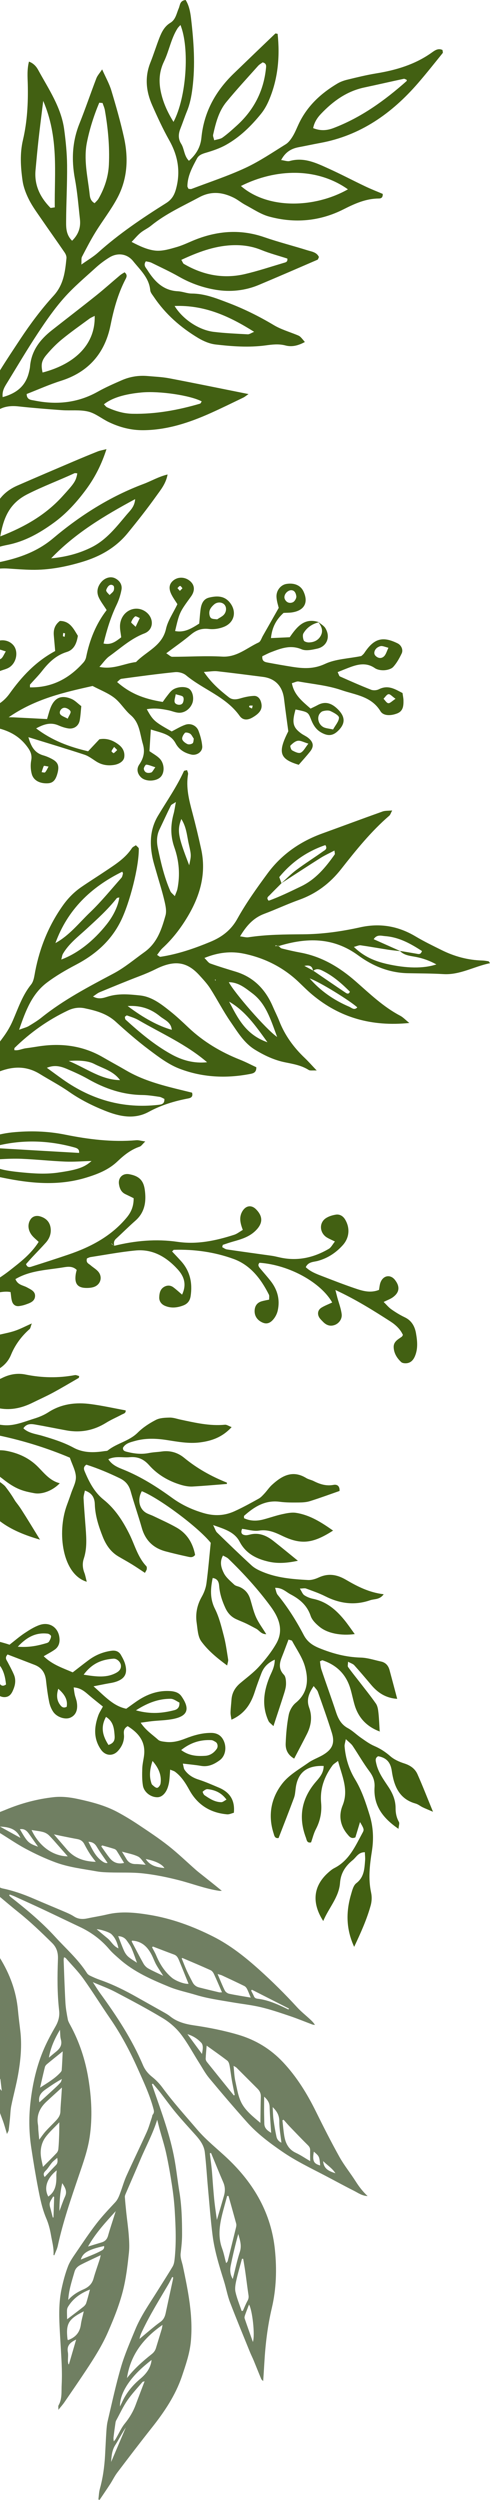 <?xml version="1.0" encoding="UTF-8" standalone="no"?><svg xmlns="http://www.w3.org/2000/svg" xmlns:xlink="http://www.w3.org/1999/xlink" fill="#000000" height="637.6" preserveAspectRatio="xMidYMid meet" version="1" viewBox="0.0 -0.0 125.2 637.6" width="125.2" zoomAndPan="magnify"><defs><clipPath id="a"><path d="M 0 481 L 94 481 L 94 637.59 L 0 637.59 Z M 0 481"/></clipPath><clipPath id="b"><path d="M 0 196 L 125.211 196 L 125.211 285 L 0 285 Z M 0 196"/></clipPath></defs><g><g id="change1_2"><path d="M 5.082 466.539 C 6.113 466.348 6.781 466.859 7.324 467.613 C 8.086 468.676 8.832 469.746 9.719 471 C 7.211 470.102 7.031 469.895 5.082 466.539 Z M 11.004 467.254 C 11.539 467.398 12.098 467.703 12.496 468.09 C 13.367 468.938 14.145 469.879 14.953 470.785 C 15.758 471.688 16.547 472.602 17.305 473.461 C 13.523 473.398 10.016 470.914 8.066 466.742 C 9.145 466.922 10.094 467.012 11.004 467.254 Z M 15.512 468.223 C 16.926 468.504 18.34 468.801 19.758 469.055 C 20.578 469.199 21.156 469.594 21.543 470.34 C 21.98 471.184 22.445 472.016 22.961 472.812 C 23.422 473.52 23.965 474.18 24.469 474.855 C 21.641 474.777 19.086 473.996 17.145 471.758 C 16.086 470.535 15.039 469.309 13.781 467.848 C 14.531 468.012 15.02 468.121 15.512 468.223 Z M 24.734 471.031 C 25.586 472.453 26.578 473.793 27.492 475.141 C 27.035 475.258 26.594 475.039 26.121 474.711 C 24.375 473.496 23.574 471.648 22.594 469.738 C 23.672 469.785 24.25 470.219 24.734 471.031 Z M 26.109 470.668 C 27.137 470.961 28.168 471.238 29.188 471.562 C 29.422 471.637 29.676 471.824 29.809 472.031 C 30.457 473.047 31.066 474.086 31.707 475.137 C 30.117 475.516 28.906 475.012 27.984 473.836 C 27.242 472.895 26.578 471.891 25.875 470.914 C 25.953 470.832 26.031 470.75 26.109 470.668 Z M 35.258 473.496 C 35.996 473.855 36.473 474.762 37.23 475.605 C 36.188 475.527 35.43 475.418 34.672 475.426 C 33.629 475.438 32.848 475.047 32.316 474.148 C 31.977 473.578 31.625 473.016 31.16 472.254 C 32.672 472.688 34.051 472.91 35.258 473.496 Z M 42.012 476.441 C 40.07 476.254 38.367 475.871 37.242 474.141 C 39.605 474.59 41.387 475.426 42.012 476.441 Z M 14.176 474.992 C 17.578 476.254 21.211 476.66 24.773 477.301 C 25.832 477.488 26.926 477.527 28.008 477.559 C 30.848 477.645 33.707 477.496 36.52 477.805 C 39.523 478.133 42.516 478.738 45.449 479.477 C 48.984 480.363 52.395 481.719 56.027 482.258 C 56.168 482.277 56.312 482.254 56.68 482.246 C 55.691 481.445 54.898 480.797 54.102 480.16 C 53.148 479.398 52.191 478.645 51.238 477.887 C 50.852 477.578 50.461 477.273 50.09 476.949 C 47.746 474.887 45.496 472.711 43.047 470.781 C 40.602 468.855 37.988 467.133 35.395 465.402 C 33.664 464.25 31.883 463.164 30.055 462.184 C 26.914 460.492 23.492 459.605 20.031 458.852 C 17.938 458.391 15.828 458.129 13.699 458.363 C 9.488 458.828 5.445 459.914 1.523 461.535 C 1.02 461.746 0.508 461.941 0 462.141 L 0 465.863 C 2.312 465.992 4.191 466.406 5.219 468.746 C 3.406 467.746 1.805 466.863 0 465.867 L 0 467.52 C 2.176 468.848 4.277 470.309 6.52 471.508 C 8.988 472.828 11.551 474.023 14.176 474.992" fill="#707f62"/></g><g clip-path="url(#a)" id="change1_1"><path d="M 82.566 551.195 C 83.695 552.277 84.93 553.047 85.707 554.289 C 84.211 553.793 82.727 553.281 82.566 551.195 Z M 80.184 548.766 C 81.602 549.98 81.602 549.98 81.805 552.297 C 80.129 551.832 79.785 551.129 80.184 548.766 Z M 75.594 549.078 C 73.688 548.188 72.934 546.594 72.625 544.684 C 72.418 543.395 72.312 542.086 72.16 540.785 C 72.258 540.73 72.359 540.68 72.457 540.625 C 72.988 541.219 73.5 541.828 74.051 542.402 C 75.582 543.996 77.117 545.598 78.688 547.152 C 79.078 547.539 79.266 547.91 79.246 548.453 C 79.219 549.305 79.25 550.156 79.254 551.191 C 77.984 550.449 76.84 549.656 75.594 549.078 Z M 70.645 544.973 C 70.324 543.523 70.082 542.055 69.883 540.586 C 69.75 539.605 69.742 538.605 69.668 537.41 C 70.801 538.523 71.383 539.574 71.363 541.086 C 71.344 542.875 71.707 544.668 71.906 546.492 C 71.285 546.211 70.797 545.672 70.645 544.973 Z M 67.535 541.613 C 67.52 540.578 67.484 539.539 67.477 538.5 C 67.473 537.305 67.488 536.105 67.496 534.742 C 68.344 535.543 68.863 536.262 68.891 537.367 C 68.949 539.523 69.137 541.68 69.281 543.98 C 68.312 543.395 67.551 542.797 67.535 541.613 Z M 66.535 541.438 C 64.621 539.824 62.824 538.391 61.785 536.488 C 60.859 534.797 60.57 532.73 60.137 530.801 C 59.859 529.578 59.832 528.297 59.676 526.887 C 59.988 527.078 60.254 527.184 60.441 527.371 C 62.234 529.148 64.008 530.945 65.801 532.727 C 66.379 533.301 66.672 533.938 66.645 534.777 C 66.574 536.891 66.57 539.008 66.535 541.438 Z M 59.758 534.445 C 57.465 531.605 55.164 528.77 52.883 525.918 C 52.699 525.688 52.543 525.348 52.555 525.062 C 52.594 524.004 52.707 522.945 52.805 521.738 C 54.578 523.012 56.344 524.246 58.059 525.551 C 58.371 525.789 58.555 526.301 58.637 526.719 C 58.875 527.961 59.008 529.223 59.223 530.473 C 59.449 531.754 59.723 533.031 59.973 534.312 C 59.902 534.355 59.828 534.402 59.758 534.445 Z M 51.605 523.852 C 50.34 522.133 49.203 520.594 47.891 518.809 C 49.449 519.289 50.527 520.062 51.391 520.961 C 52.027 521.625 51.809 522.703 51.605 523.852 Z M 53.922 549.105 C 54.961 551.605 55.969 554.117 57.047 556.602 C 57.547 557.75 57.551 558.879 57.219 560.043 C 56.656 561.988 56.082 563.934 55.418 566.191 C 55.195 564.566 54.984 563.195 54.828 561.82 C 54.668 560.43 54.559 559.031 54.445 557.637 C 54.324 556.195 54.25 554.75 54.109 553.312 C 53.973 551.93 53.777 550.559 53.605 549.184 C 53.711 549.156 53.816 549.133 53.922 549.105 Z M 58.387 560.074 C 59.043 562.422 59.707 564.766 60.344 567.117 C 60.422 567.402 60.391 567.742 60.32 568.035 C 59.625 570.891 58.914 573.742 58.203 576.594 C 58.152 576.793 58.059 576.977 57.766 577.18 C 57.43 575.934 57.188 574.648 56.746 573.441 C 55.539 570.141 56.195 566.93 57.051 563.711 C 57.375 562.5 57.711 561.289 58.039 560.074 C 58.156 560.074 58.27 560.074 58.387 560.074 Z M 61.281 574.344 C 60.543 576.605 60.066 578.949 59.477 581.258 C 58.812 580.145 58.715 579.02 58.938 577.914 C 59.492 575.188 60.133 572.477 60.883 569.773 C 61.309 571.293 61.812 572.711 61.281 574.344 Z M 62.145 576.113 C 62.328 577.242 62.527 578.371 62.688 579.508 C 62.965 581.473 63.199 583.441 63.496 585.402 C 63.574 585.922 63.504 586.336 63.246 586.805 C 62.789 587.625 62.449 588.508 62.062 589.363 C 61.957 589.379 61.852 589.391 61.742 589.406 C 61.203 587.793 60.535 586.207 60.168 584.555 C 59.969 583.637 60.164 582.582 60.375 581.637 C 60.789 579.77 61.34 577.938 61.832 576.09 C 61.938 576.098 62.039 576.105 62.145 576.113 Z M 64.621 597.316 C 63.914 595.32 63.195 593.324 62.512 591.32 C 62.434 591.094 62.5 590.777 62.586 590.535 C 62.895 589.652 63.242 588.777 63.629 587.77 C 64.445 589.105 65.207 595.434 64.621 597.316 Z M 44.156 581.508 C 43.543 584.332 42.922 587.156 42.324 589.984 C 42.129 590.91 41.75 591.672 40.945 592.227 C 40.168 592.77 39.434 593.379 38.699 593.98 C 37.727 594.777 36.77 595.594 35.645 596.539 C 35.789 595.711 36.09 595.062 36.395 594.422 C 38.344 590.336 40.738 586.5 43.023 582.605 C 43.375 582.004 43.672 581.367 43.992 580.746 C 44.082 580.785 44.172 580.82 44.262 580.855 C 44.227 581.074 44.203 581.293 44.156 581.508 Z M 41.324 594.02 C 40.844 595.621 40.344 597.219 39.863 598.82 C 39.664 599.48 39.332 599.969 38.746 600.426 C 36.445 602.238 34.258 604.188 32.441 606.527 C 33.32 600.66 36.574 596.395 41.527 592.957 C 41.43 593.469 41.402 593.754 41.324 594.02 Z M 38.668 602.363 C 38.32 604.227 37.223 605.559 35.793 606.754 C 33.871 608.359 32.297 610.277 31.234 612.578 C 31.066 612.945 30.883 613.305 30.66 613.762 C 30.605 611.91 31.395 609.895 32.73 607.934 C 34.324 605.594 36.379 603.73 38.727 601.898 C 38.691 602.191 38.684 602.277 38.668 602.363 Z M 34.645 613.395 C 33.992 615.145 33.047 616.695 31.863 618.152 C 31.02 619.188 30.465 620.461 29.789 621.633 C 29.598 621.969 29.438 622.324 29.055 622.652 C 29.035 622.328 28.965 621.996 29.004 621.68 C 29.156 620.383 29.336 619.09 29.527 617.797 C 29.559 617.578 29.664 617.363 29.773 617.168 C 30.68 615.508 31.473 613.762 32.547 612.211 C 33.688 610.555 35.094 609.078 36.391 607.531 C 36.457 607.449 36.613 607.445 36.949 607.332 C 36.137 609.465 35.375 611.426 34.645 613.395 Z M 28.395 627.918 C 28.496 626.266 28.637 624.891 29.453 623.609 C 30.387 622.145 31.16 620.582 32.145 619.121 C 30.922 621.98 29.703 624.844 28.395 627.918 Z M 29.066 565.52 C 28.578 567.074 28.051 568.613 27.617 570.184 C 27.363 571.105 26.844 571.664 25.941 571.926 C 24.832 572.25 23.727 572.598 22.488 572.977 C 24.43 569.535 27 566.777 29.566 563.953 C 29.398 564.477 29.23 564.996 29.066 565.52 Z M 25.953 574 C 25.32 574.336 24.672 574.648 24.012 574.93 C 22.902 575.398 21.781 575.84 20.652 576.297 C 21.164 574.555 22.598 573.727 26.594 572.848 C 26.699 573.418 26.395 573.77 25.953 574 Z M 25.473 576.242 C 24.949 577.875 24.355 579.488 23.895 581.141 C 23.504 582.539 22.594 583.348 21.332 583.898 C 19.871 584.531 18.527 585.34 17.441 586.602 C 17.574 584.086 18.367 581.746 19.047 579.383 C 19.297 578.52 19.914 577.988 20.637 577.617 C 22.234 576.797 23.879 576.055 25.73 575.176 C 25.609 575.691 25.562 575.973 25.473 576.242 Z M 22.023 587.402 C 21.906 587.758 21.605 588.102 21.305 588.34 C 19.969 589.398 18.602 590.418 17.152 591.523 C 17.133 590.688 17.094 589.973 17.117 589.258 C 17.129 588.957 17.211 588.621 17.367 588.367 C 18.648 586.25 20.535 584.891 22.992 583.938 C 22.648 585.203 22.379 586.316 22.023 587.402 Z M 20.648 592.945 C 20.371 594.938 19.246 596.168 17.355 596.848 C 17.305 596.723 17.25 596.645 17.242 596.559 C 16.809 592.648 17.477 591.488 21.402 589.5 C 21.129 590.723 20.801 591.824 20.648 592.945 Z M 17.621 602.984 C 17.57 602.988 17.52 602.992 17.469 602.992 C 17.43 602.719 17.363 602.445 17.359 602.172 C 17.344 601.406 17.469 600.621 17.336 599.883 C 17.051 598.293 17.855 597.453 19.457 596.699 C 18.793 598.965 18.207 600.977 17.621 602.984 Z M 16.629 560.184 C 16.078 561.398 15.66 562.68 15.184 563.93 C 15.184 561.621 15.324 559.312 15.902 556.809 C 16.68 557.992 17.195 558.93 16.629 560.184 Z M 15.113 544.559 C 15.07 545.734 15.027 546.91 14.914 548.078 C 14.883 548.445 14.707 548.863 14.457 549.129 C 13.32 550.336 12.137 551.492 10.977 552.66 C 10.785 551.602 10.449 550.457 10.402 549.301 C 10.344 547.793 10.746 546.285 11.637 545.086 C 12.586 543.797 13.812 542.719 15.156 541.289 C 15.141 542.609 15.148 543.586 15.113 544.559 Z M 14.277 552.215 C 13.305 553.191 12.379 554.219 11.418 555.242 C 11.059 554.703 11.055 554.234 11.637 553.668 C 12.273 553.051 12.715 552.238 13.293 551.555 C 13.633 551.152 14.078 550.84 14.625 550.352 C 14.766 551.199 14.758 551.73 14.277 552.215 Z M 12.336 560.227 C 11.094 557.914 12.121 555.418 14.488 553.551 C 14.449 554.094 14.379 554.5 14.395 554.902 C 14.457 556.984 14.203 558.938 12.336 560.227 Z M 13.668 565.539 C 13.613 565.559 13.555 565.578 13.5 565.598 C 13.344 564.996 13.176 564.402 13.035 563.801 C 12.895 563.191 12.605 562.547 12.699 561.969 C 12.805 561.348 13.281 560.785 13.594 560.195 C 13.672 560.242 13.754 560.285 13.836 560.328 C 13.781 562.066 13.727 563.801 13.668 565.539 Z M 9.797 543.266 C 9.758 542.816 9.789 542.355 9.707 541.918 C 9.273 539.516 10.164 537.609 11.883 536.012 C 13.098 534.879 14.336 533.77 15.82 532.414 C 15.758 533.395 15.719 534.066 15.672 534.742 C 15.59 535.996 15.465 537.25 15.438 538.508 C 15.414 539.496 14.906 540.211 14.281 540.871 C 13.418 541.789 12.492 542.648 11.652 543.59 C 11.066 544.238 10.582 544.977 10.02 545.719 C 9.945 544.926 9.863 544.098 9.797 543.266 Z M 11.676 532.879 C 12.992 531.969 14.301 531.051 15.816 530.246 C 15.703 530.543 15.66 530.898 15.465 531.129 C 14.996 531.672 14.469 532.164 13.941 532.652 C 12.82 533.691 11.688 534.719 10.559 535.746 C 10.398 535.895 10.23 536.031 10.062 536.184 C 9.719 534.609 10.535 533.664 11.676 532.879 Z M 11.473 527.199 C 11.543 526.918 11.777 526.641 12.008 526.445 C 13.277 525.395 14.566 524.363 16.023 523.191 C 15.941 524.871 15.887 526.438 15.766 527.992 C 15.746 528.266 15.473 528.547 15.258 528.77 C 13.883 530.211 12.18 531.191 10.242 532.449 C 10.699 530.48 11.062 528.836 11.473 527.199 Z M 15.324 517.695 C 15.406 518.707 15.355 519.465 15.551 520.152 C 15.945 521.559 15.32 522.477 14.309 523.289 C 13.695 523.781 13.098 524.293 12.492 524.797 C 12.93 522.289 13.895 520.09 15.324 517.695 Z M 28.445 493.281 C 29.461 494.242 29.969 495.473 30.27 496.926 C 28.965 496.379 28.434 495.141 27.48 494.363 C 26.543 493.602 25.621 492.816 24.715 492.059 C 25.402 491.984 27.895 492.762 28.445 493.281 Z M 32.387 494.941 C 32.824 495.566 33.301 496.188 33.602 496.883 C 34.152 498.148 34.582 499.465 35 500.598 C 34.41 500.199 33.547 499.711 32.805 499.086 C 32.34 498.691 31.965 498.129 31.707 497.57 C 31.168 496.387 30.734 495.156 30.203 493.805 C 31.203 493.863 31.895 494.242 32.387 494.941 Z M 33.73 494.953 C 36.34 495.086 37.836 496.688 38.887 498.863 C 39.242 499.598 39.516 500.371 39.91 501.082 C 40.414 501.98 41.004 502.828 41.711 503.934 C 40.305 503.254 39.059 502.711 37.879 502.051 C 37.391 501.773 36.938 501.301 36.66 500.812 C 35.617 498.965 34.652 497.074 33.664 495.199 C 33.637 495.145 33.707 495.035 33.73 494.953 Z M 39.047 496.449 C 40.855 497.137 42.66 497.84 44.477 498.508 C 45.254 498.793 45.527 499.457 45.801 500.121 C 46.609 502.074 47.395 504.039 48.176 505.977 C 46.965 506.047 44.816 505.176 43.891 504.395 C 42.039 502.844 40.82 500.891 39.902 498.699 C 39.613 498.004 39.215 497.348 38.867 496.676 C 38.93 496.602 38.988 496.523 39.047 496.449 Z M 46.613 499.383 C 49.02 500.41 51.434 501.422 53.816 502.5 C 54.184 502.664 54.496 503.105 54.676 503.492 C 55.375 504.992 56.016 506.523 56.719 508.141 C 56.398 508.141 56.172 508.18 55.969 508.133 C 54.258 507.727 52.547 507.316 50.844 506.883 C 50.105 506.695 49.551 506.25 49.203 505.566 C 48.707 504.602 48.188 503.652 47.738 502.664 C 47.262 501.613 46.859 500.531 46.426 499.469 C 46.543 499.414 46.59 499.371 46.613 499.383 Z M 56.699 503.812 C 58.617 504.707 60.535 505.598 62.434 506.531 C 62.723 506.676 62.977 507 63.133 507.301 C 63.453 507.934 63.695 508.605 64.059 509.48 C 62.082 509.141 60.301 508.871 58.543 508.5 C 58.125 508.41 57.621 508.039 57.434 507.66 C 56.793 506.391 56.277 505.055 55.598 503.469 C 56.164 503.645 56.445 503.695 56.699 503.812 Z M 64.355 507.469 C 67.512 509.07 70.668 510.676 73.828 512.277 C 73.785 512.359 73.746 512.438 73.707 512.52 C 73.137 512.25 72.57 511.977 72 511.715 C 70.023 510.805 67.996 510.023 65.816 509.77 C 65.367 509.715 65.062 509.57 64.879 509.133 C 64.676 508.645 64.41 508.184 64.168 507.711 C 64.23 507.629 64.293 507.547 64.355 507.469 Z M 86.738 550.125 C 84.621 546.328 82.652 542.445 80.727 538.551 C 78.465 533.977 75.828 529.691 72.309 525.953 C 69.117 522.566 65.309 520.266 60.879 518.961 C 57.141 517.859 53.328 517.113 49.473 516.551 C 47.32 516.23 45.219 515.672 43.457 514.254 C 42.934 513.832 42.332 513.496 41.738 513.164 C 39.531 511.914 37.312 510.691 35.105 509.441 C 32.027 507.699 28.879 506.121 25.531 504.961 C 24.676 504.664 23.848 504.293 23.031 503.906 C 22.719 503.762 22.398 503.523 22.219 503.238 C 19.984 499.73 16.859 497.008 14.086 493.973 C 10.656 490.219 6.75 486.984 2.762 483.852 C 2.609 483.73 2.48 483.578 2.344 483.438 C 2.387 483.355 2.43 483.273 2.473 483.191 C 2.918 483.359 3.367 483.508 3.801 483.703 C 6.227 484.805 8.656 485.898 11.07 487.031 C 14.184 488.492 17.281 489.992 20.391 491.457 C 23.297 492.824 25.816 494.676 27.902 497.137 C 28.684 498.062 29.633 498.855 30.547 499.664 C 34.273 502.961 38.777 504.91 43.297 506.766 C 45.461 507.652 47.801 508.113 50.051 508.801 C 53.086 509.723 56.223 510.145 59.336 510.684 C 61.789 511.105 64.277 511.367 66.691 511.941 C 69.191 512.535 71.641 513.375 74.082 514.195 C 76.008 514.844 77.891 515.629 79.797 516.34 C 80.008 516.418 80.246 516.422 80.477 516.461 C 80.102 515.844 79.652 515.41 79.191 514.984 C 78.098 513.977 76.918 513.043 75.91 511.945 C 72.852 508.609 69.637 505.422 66.273 502.398 C 62.664 499.16 58.883 496.148 54.52 493.938 C 49.312 491.305 43.895 489.312 38.121 488.367 C 34.531 487.785 30.941 487.414 27.332 488.281 C 25.707 488.676 24.043 488.91 22.41 489.266 C 21.168 489.535 20.008 489.508 18.895 488.781 C 18.254 488.363 17.543 488.039 16.84 487.734 C 14.09 486.559 11.324 485.426 8.578 484.238 C 5.996 483.121 3.359 482.199 0.598 481.629 C 0.395 481.59 0.191 481.5 0 481.395 L 0 483.812 C 1.582 485.137 3.156 486.473 4.766 487.758 C 7.777 490.164 10.547 492.828 13.289 495.527 C 14.477 496.695 14.867 497.996 14.805 499.66 C 14.641 504.047 14.609 508.434 15.109 512.809 C 15.27 514.219 14.926 515.551 14.191 516.82 C 13.152 518.621 12.152 520.461 11.316 522.363 C 9.332 526.875 8.277 531.637 7.746 536.527 C 7.336 540.328 7.426 544.121 8.004 547.891 C 8.527 551.328 9.09 554.766 9.75 558.176 C 10.254 560.789 10.789 563.395 11.852 565.871 C 12.414 567.188 12.777 568.621 13.02 570.035 C 13.305 571.711 13.801 573.367 13.664 575.102 C 13.664 575.137 13.793 575.184 13.863 575.227 C 14.172 574.422 14.582 573.645 14.762 572.816 C 16.098 566.691 18.137 560.781 20.152 554.863 C 21.246 551.648 22.406 548.445 22.91 545.066 C 23.656 540.055 23.395 535.059 22.57 530.07 C 21.777 525.293 20.281 520.766 17.965 516.508 C 17.711 516.035 17.422 515.547 17.324 515.031 C 17.066 513.652 16.805 512.262 16.723 510.867 C 16.516 507.207 16.402 503.543 16.262 499.879 C 16.25 499.676 16.316 499.469 16.359 499.195 C 16.578 499.297 16.723 499.32 16.797 499.406 C 18.309 501.145 19.953 502.785 21.285 504.648 C 23.656 507.953 25.793 511.422 28.105 514.77 C 30.871 518.773 33.145 523.035 35.129 527.465 C 36.605 530.77 38.16 534.043 39.129 537.555 C 39.301 538.188 39.52 538.754 39.023 539.336 C 38.891 539.492 38.895 539.762 38.824 539.973 C 38.383 541.254 38.035 542.574 37.48 543.805 C 35.801 547.516 34.008 551.176 32.332 554.887 C 31.719 556.238 31.312 557.684 30.801 559.082 C 30.461 560.016 30.137 560.934 29.426 561.699 C 27.797 563.453 26.137 565.191 24.676 567.082 C 22.855 569.438 21.195 571.926 19.516 574.391 C 18.727 575.547 17.875 576.715 17.379 578.004 C 16.668 579.844 16.16 581.777 15.742 583.711 C 15.066 586.867 15.066 590.086 15.219 593.297 C 15.367 596.496 15.613 599.695 15.754 602.895 C 15.828 604.648 15.844 606.41 15.758 608.16 C 15.664 609.945 15.918 611.793 14.965 613.461 C 14.828 613.703 14.93 614.078 14.918 614.625 C 15.547 613.84 16.031 613.309 16.434 612.723 C 18.301 610.004 20.172 607.285 21.996 604.535 C 24.074 601.402 26.09 598.219 27.598 594.766 C 29.289 590.902 30.855 586.973 31.742 582.844 C 32.332 580.105 32.652 577.305 32.945 574.52 C 33.102 573.043 33.008 571.531 32.898 570.047 C 32.758 568.152 32.477 566.273 32.277 564.383 C 32.133 563.039 32.004 561.691 31.902 560.348 C 31.883 560.094 31.988 559.812 32.094 559.57 C 33.34 556.656 34.621 553.758 35.852 550.836 C 37.273 547.465 39.055 544.234 40.168 540.633 C 40.363 541.406 40.547 542.188 40.758 542.965 C 41.332 545.059 42.008 547.125 42.469 549.242 C 43.055 551.938 43.531 554.664 43.945 557.391 C 44.273 559.531 44.52 561.691 44.648 563.852 C 44.898 568.004 45.066 572.168 44.598 576.32 C 44.531 576.926 44.406 577.582 44.098 578.094 C 42.824 580.227 41.469 582.312 40.148 584.426 C 38.156 587.609 35.973 590.691 34.539 594.188 C 33.246 597.328 31.867 600.461 30.918 603.711 C 29.594 608.227 28.613 612.84 27.527 617.422 C 27.316 618.297 27.238 619.211 27.18 620.113 C 27.039 622.18 26.957 624.246 26.84 626.312 C 26.672 629.16 26.293 631.977 25.523 634.734 C 25.277 635.613 25.258 636.562 25.133 637.477 C 25.238 637.516 25.344 637.555 25.449 637.59 C 26.352 636.242 27.273 634.906 28.16 633.547 C 28.773 632.602 29.262 631.562 29.938 630.664 C 32.836 626.844 35.746 623.027 38.727 619.27 C 41.953 615.203 44.84 610.957 46.512 605.984 C 47.48 603.109 48.477 600.238 48.766 597.191 C 49.379 590.648 48.059 584.305 46.727 577.961 C 46.496 576.867 46.016 575.832 46.164 574.648 C 46.355 573.078 46.523 571.496 46.523 569.918 C 46.52 566.258 46.434 562.598 45.828 558.969 C 45.375 556.246 45.09 553.492 44.598 550.777 C 43.496 544.648 41.312 538.828 39.285 532.973 C 39.121 532.504 38.969 532.031 38.812 531.562 C 38.898 531.52 38.984 531.477 39.074 531.438 C 39.703 532.191 40.355 532.934 40.961 533.707 C 42.293 535.418 43.551 537.188 44.938 538.852 C 46.562 540.797 48.281 542.66 49.973 544.547 C 51.113 545.812 52.125 547.199 52.328 548.906 C 52.688 551.957 52.859 555.031 53.141 558.094 C 53.508 562.102 53.805 566.121 54.312 570.113 C 54.82 574.121 56.035 577.977 57.234 581.824 C 57.785 583.598 58.105 585.449 58.762 587.18 C 60.391 591.441 62.148 595.656 63.863 599.887 C 64.168 600.637 64.539 601.359 64.848 602.109 C 65.484 603.652 66.094 605.211 66.742 606.75 C 66.828 606.957 67.066 607.102 67.25 607.289 C 67.352 605.684 67.457 604.172 67.543 602.66 C 67.812 597.953 68.363 593.273 69.449 588.684 C 70.609 583.77 70.75 578.793 70.25 573.836 C 69.32 564.543 64.922 556.957 58.215 550.594 C 55.598 548.105 52.73 545.895 50.363 543.117 C 47.371 539.605 44.258 536.195 41.523 532.465 C 40.781 531.453 39.887 530.512 38.906 529.734 C 37.84 528.891 37.047 527.926 36.52 526.68 C 33.723 520.09 29.809 514.168 25.617 508.406 C 25 507.562 24.457 506.66 23.715 505.539 C 25.867 506.465 27.746 507.137 29.496 508.059 C 33.582 510.207 37.668 512.367 41.617 514.746 C 43.324 515.777 44.941 517.176 46.16 518.746 C 47.93 521.023 49.293 523.613 50.844 526.059 C 51.695 527.395 52.449 528.816 53.453 530.023 C 56.605 533.812 59.812 537.562 63.094 541.238 C 65.723 544.188 68.883 546.547 72.125 548.773 C 75.551 551.129 79.301 552.922 82.977 554.84 C 85.461 556.137 87.918 557.488 90.422 558.746 C 91.48 559.277 92.469 560.043 93.93 560.105 C 92.652 558.902 91.715 557.668 90.871 556.34 C 89.539 554.238 87.949 552.289 86.738 550.125" fill="#707f62"/></g><g id="change1_3"><path d="M 4.586 512.684 C 4.148 507.852 2.512 503.492 0 499.402 L 0 530.355 C 0.031 530.289 0.055 530.227 0.09 530.156 C 0.227 531.328 0.336 532.27 0.453 533.277 C 0.266 533.078 0.121 532.902 0 532.727 L 0 538.922 C 0.25 539.598 0.508 540.273 0.754 540.953 C 1.117 541.945 1.383 542.973 1.781 544.273 C 2.02 543.758 2.184 543.539 2.215 543.305 C 2.348 542.32 2.445 541.332 2.547 540.344 C 2.656 539.266 2.664 538.168 2.879 537.109 C 3.418 534.449 4.148 531.824 4.621 529.156 C 5.277 525.453 5.633 521.715 5.188 517.945 C 4.98 516.191 4.746 514.441 4.586 512.684" fill="#707f62"/></g><g id="change2_2"><path d="M 22.02 300.352 C 24.992 299.445 27.781 298.348 30.066 296.16 C 31.707 294.594 33.473 293.199 35.68 292.453 C 36.102 292.316 36.406 291.809 37.117 291.129 C 36.051 290.973 35.426 290.762 34.828 290.812 C 28.672 291.34 22.633 290.598 16.605 289.379 C 12.156 288.484 7.66 288.359 3.113 288.812 C 2.051 288.922 1.012 289.098 0 289.328 L 0 292.055 C 6.43 290.613 12.809 290.918 19.145 292.688 C 19.867 292.895 20.312 293.238 20.195 294.047 C 20.203 294.047 20.211 294.047 20.223 294.047 C 20.406 293.922 20.594 293.797 20.781 293.672 C 20.602 293.797 20.422 293.922 20.242 294.047 C 20.234 294.047 20.227 294.047 20.223 294.047 C 20.211 294.055 20.203 294.062 20.191 294.066 C 20.191 294.059 20.191 294.055 20.195 294.047 C 13.449 293.668 6.723 293.277 0 292.879 L 0 295.656 C 1.848 295.547 3.699 295.477 5.543 295.551 C 9.242 295.707 12.926 296.109 16.625 296.262 C 18.848 296.352 21.086 296.168 23.391 296.105 C 21.543 297.754 19.754 298.367 14.781 299.074 C 11.738 299.508 8.695 299.316 5.664 299.023 C 3.062 298.77 1.367 298.52 0 298.125 L 0 300.234 C 0.762 300.391 1.523 300.543 2.285 300.688 C 8.875 301.93 15.453 302.359 22.02 300.352" fill="#426012"/></g><g clip-path="url(#b)" id="change2_1"><path d="M 98.789 245.84 C 95.797 245.145 93.02 244.039 90.418 241.504 C 91.262 241.289 91.715 241.039 92.121 241.094 C 94.48 241.43 96.832 241.855 99.191 242.223 C 100.195 242.379 101.207 242.469 102.219 242.578 C 102.195 242.559 102.172 242.539 102.148 242.52 C 102.152 242.52 102.16 242.52 102.164 242.52 C 99.949 241.535 97.73 240.547 95.48 239.543 C 96.309 238.242 97.449 238.691 98.434 238.762 C 101.988 239.031 104.957 240.703 107.812 242.555 C 107.492 243.52 106.969 243.34 106.453 243.246 C 105.023 242.992 103.59 242.762 102.164 242.52 C 102.219 242.543 102.27 242.566 102.324 242.594 C 102.289 242.586 102.254 242.586 102.219 242.578 C 103.191 243.559 104.477 243.758 105.758 243.973 C 107.699 244.301 109.539 244.895 111.5 245.973 C 108.148 247.074 103.844 246.988 98.789 245.84 Z M 79.953 247.516 C 79.977 247.527 80 247.539 80.023 247.551 C 80.039 247.562 80.055 247.574 80.07 247.586 C 81.047 246.805 82 247.355 82.883 247.82 C 85.363 249.125 87.434 250.961 89.402 252.93 C 89.062 253.75 88.531 253.344 88.16 253.094 C 85.449 251.277 82.766 249.426 80.07 247.586 C 80.039 247.609 80.008 247.633 79.973 247.66 C 79.969 247.605 79.957 247.562 79.953 247.516 C 79.223 247.125 78.496 246.734 77.773 246.348 C 78.941 246.098 79.801 246.312 79.953 247.516 Z M 91.289 256.93 C 90.52 257.77 89.844 257.027 89.223 256.762 C 85.262 255.074 81.855 252.691 79.117 249.543 C 81.648 250.402 89.5 255.281 91.289 256.93 Z M 55.109 249.816 L 55.078 250.141 L 54.875 249.883 Z M 64.426 253.309 C 67.898 255.902 69.098 259.828 70.809 264.48 C 67.953 262.523 59.797 253.098 58.465 250.504 C 60.988 250.539 62.691 252.016 64.426 253.309 Z M 58.543 255.465 C 62.633 257.828 65.234 261.516 68.34 265.832 C 62.699 263.863 60.719 259.566 58.543 255.465 Z M 32.457 258.992 C 33.441 259.344 34.473 259.648 35.371 260.168 C 41.293 263.605 47.613 266.371 52.914 270.926 C 49.551 271.273 46.547 270.426 43.777 268.895 C 39.469 266.512 35.719 263.355 32.09 260.055 C 31.938 259.914 31.957 259.582 31.902 259.336 C 32.09 259.211 32.328 258.945 32.457 258.992 Z M 40.906 259.223 C 42.012 260.121 43.727 260.695 43.887 262.656 C 40.504 261.699 36.738 259.695 32.617 256.582 C 36.25 256.383 38.75 257.469 40.906 259.223 Z M 17.102 272.633 C 18.922 273.406 20.742 274.211 22.461 275.188 C 26.789 277.652 31.344 279.219 36.379 279.281 C 37.828 279.301 39.277 279.535 40.719 279.742 C 41.184 279.809 41.625 280.109 42 280.27 C 42.086 281.641 41.176 281.703 40.441 281.789 C 31.492 282.805 23.418 280.496 16.105 275.34 C 14.715 274.355 13.348 273.344 11.973 272.34 C 13.926 271.527 15.551 271.969 17.102 272.633 Z M 24.051 271.34 C 26.344 272.516 28.977 273.156 30.672 275.484 C 25.852 275.41 22.172 272.512 17.559 270.594 C 20.094 270.398 22.469 270.527 24.051 271.34 Z M 31.246 222.32 C 31.344 222.586 31.441 222.711 31.414 222.805 C 31.309 223.176 31.262 223.617 31.02 223.887 C 28.383 226.855 25.867 229.965 23.004 232.699 C 20.164 235.41 17.73 238.586 14.16 240.531 C 17.258 232.008 23.242 226.254 31.246 222.32 Z M 27.258 235.742 C 23.895 239.988 19.828 243.184 15.66 244.727 C 15.828 244.125 15.863 243.637 16.086 243.258 C 17.582 240.703 19.934 238.918 22.055 236.973 C 24.777 234.473 27.52 232.016 29.82 229.098 C 29.941 228.949 30.262 228.953 30.484 228.887 C 30.195 231.023 29.031 233.504 27.258 235.742 Z M 40.32 216.246 C 40.004 214.723 40.02 213.07 40.746 211.559 C 41.723 209.523 42.656 207.473 43.656 205.453 C 43.789 205.184 44.207 205.047 44.938 204.547 C 44.688 205.859 44.586 206.727 44.355 207.559 C 43.57 210.441 43.527 213.211 44.555 216.141 C 45.754 219.535 46.055 223.133 45.328 226.738 C 45.227 227.227 44.988 227.688 44.668 228.559 C 44.133 227.977 43.711 227.695 43.535 227.305 C 41.98 223.762 41.105 220.008 40.32 216.246 Z M 46.328 208.883 C 47.672 210.984 47.766 213.234 48.25 215.332 C 48.918 218.219 48.855 218.234 48.34 220.68 C 45.473 213.25 45.219 211.879 46.328 208.883 Z M 68.867 228.348 C 69.875 227.305 70.906 226.285 71.934 225.258 C 71.93 225.254 71.93 225.25 71.93 225.246 C 71.922 225.25 71.914 225.254 71.906 225.262 C 71.914 225.254 71.918 225.246 71.926 225.238 C 71.754 224.773 71.578 224.301 71.352 223.703 C 74.508 219.871 78.41 217.148 83.125 215.539 C 83.789 216.531 82.957 216.844 82.555 217.133 C 80.301 218.746 77.949 220.223 75.727 221.871 C 74.375 222.879 73.188 224.105 71.926 225.238 C 71.926 225.242 71.93 225.242 71.93 225.246 C 75.23 223.113 78.555 220.93 81.918 218.809 C 83.02 218.117 84.219 217.582 85.461 216.93 C 85.488 217.449 85.625 217.773 85.512 217.934 C 83.195 221.215 80.688 224.254 76.934 226.062 C 74.188 227.379 71.461 228.719 68.652 229.727 C 67.953 228.984 68.543 228.676 68.867 228.348 Z M 124.816 245.176 C 124.297 245.086 123.773 244.992 123.25 244.977 C 119.598 244.879 116.152 243.953 112.895 242.344 C 110.629 241.223 108.348 240.121 106.184 238.832 C 101.746 236.191 97.113 235.379 92.02 236.508 C 87.223 237.574 82.332 238.258 77.406 238.289 C 72.746 238.32 68.102 238.344 63.477 239.047 C 62.883 239.141 62.242 238.926 61.344 238.816 C 62.969 236.102 64.75 234.102 67.523 233.066 C 70.512 231.949 73.406 230.582 76.41 229.508 C 80.805 227.934 84.324 225.289 87.199 221.621 C 90.977 216.816 94.816 212.051 99.48 208.031 C 99.746 207.797 99.852 207.371 100.211 206.703 C 99.203 206.805 98.418 206.73 97.742 206.973 C 92.605 208.801 87.496 210.711 82.367 212.566 C 76.711 214.609 71.941 217.914 68.371 222.75 C 65.621 226.484 62.891 230.289 60.641 234.336 C 59.027 237.25 56.68 238.984 53.867 240.16 C 49.723 241.887 45.457 243.359 40.977 244.035 C 40.797 244.066 40.574 243.812 40.133 243.555 C 40.609 242.945 41 242.293 41.539 241.805 C 44.109 239.445 46.207 236.703 47.98 233.723 C 51.141 228.418 52.762 222.77 51.402 216.566 C 50.723 213.453 49.977 210.352 49.16 207.277 C 48.301 204.051 47.473 200.844 48.055 197.453 C 48.109 197.137 47.891 196.766 47.801 196.414 C 47.438 196.52 47.059 196.52 46.992 196.66 C 45.164 200.672 42.637 204.27 40.387 208.027 C 38.422 211.301 38.207 214.809 38.902 218.438 C 39.145 219.742 39.555 221.012 39.918 222.289 C 40.605 224.727 41.391 227.129 41.973 229.582 C 42.273 230.852 42.621 232.312 42.285 233.496 C 41.285 237.031 40.172 240.508 36.863 242.863 C 34.27 244.719 31.852 246.781 29.004 248.293 C 22.66 251.656 16.289 254.977 10.641 259.496 C 9.609 260.324 8.465 261.02 7.328 261.703 C 6.812 262.012 6.188 262.148 4.883 262.637 C 6.586 257.656 8.211 253.473 11.965 250.629 C 14.281 248.879 16.836 247.402 19.414 246.051 C 24.387 243.445 28.383 239.953 30.898 234.84 C 33.129 230.305 35.516 221.141 35.465 216.449 C 35.461 216.176 35.016 215.902 34.723 215.57 C 34.324 215.848 33.91 216.004 33.715 216.301 C 32.066 218.832 29.582 220.402 27.156 222.027 C 25.055 223.438 22.914 224.777 20.832 226.203 C 18.953 227.488 17.379 229.078 16.047 230.961 C 12.445 236.035 10.172 241.645 8.992 247.738 C 8.77 248.895 8.633 250.25 7.945 251.098 C 5.711 253.859 4.645 257.156 3.266 260.312 C 2.629 261.777 1.863 263.094 0.91 264.402 C 0.613 264.816 0.309 265.223 0 265.633 L 0 273.23 C 3.363 271.965 6.75 271.812 10.172 273.914 C 12.66 275.445 15.27 276.805 17.656 278.469 C 20.523 280.465 23.613 282.012 26.816 283.289 C 30.453 284.742 34.273 285.605 38 283.578 C 41.203 281.836 44.605 280.816 48.148 280.145 C 48.781 280.023 49.387 279.699 49.07 278.68 C 47.715 278.348 46.301 278.008 44.883 277.656 C 40.492 276.559 36.156 275.316 32.207 272.996 C 30.262 271.859 28.273 270.797 26.324 269.664 C 21.152 266.656 15.594 265.977 9.766 266.887 C 8.715 267.051 7.664 267.219 6.605 267.355 C 5.633 267.473 4.699 268.012 3.66 267.832 C 3.688 267.52 3.648 267.34 3.719 267.273 C 7.738 263.344 12.262 260.133 17.352 257.727 C 18.73 257.07 20.164 256.848 21.625 257.156 C 24.488 257.758 27.277 258.496 29.562 260.582 C 32.316 263.082 35.133 265.531 38.109 267.762 C 40.539 269.582 43.062 271.5 45.852 272.566 C 51.664 274.801 57.781 275.098 63.918 273.91 C 64.633 273.77 65.531 273.609 65.496 272.203 C 64.188 271.594 62.797 270.859 61.336 270.281 C 56.465 268.352 52.035 265.73 48.203 262.125 C 46.656 260.664 45.102 259.195 43.441 257.879 C 41.148 256.059 38.762 254.191 35.758 253.883 C 33.008 253.59 30.203 253.324 27.445 254.211 C 26.348 254.559 25.16 254.938 23.766 254.152 C 24.418 253.727 24.906 253.297 25.473 253.062 C 28.906 251.641 32.344 250.223 35.824 248.895 C 37.18 248.375 38.484 247.824 39.793 247.172 C 44.73 244.715 47.867 245.355 50.961 248.758 C 51.941 249.832 52.953 250.918 53.734 252.141 C 55.52 254.934 57.031 257.902 58.914 260.621 C 60.719 263.219 62.34 266.02 65.18 267.746 C 67.586 269.215 70.121 270.402 72.875 270.953 C 74.965 271.375 77.031 271.723 78.875 272.895 C 79.23 273.117 79.824 272.973 80.922 273.027 C 79.648 271.691 78.805 270.723 77.879 269.844 C 75.039 267.152 72.789 264.066 71.355 260.41 C 70.871 259.172 70.258 257.988 69.734 256.77 C 67.859 252.387 64.859 249.23 60.195 247.812 C 58.031 247.156 55.867 246.5 53.742 245.742 C 53.238 245.559 52.887 244.961 52.23 244.328 C 55.746 242.895 59.012 242.551 62.305 243.23 C 67.609 244.328 72.328 246.684 76.289 250.441 C 77.449 251.543 78.57 252.684 79.797 253.703 C 86.859 259.59 95.004 261.879 104.59 260.91 C 103.609 260.121 102.996 259.445 102.242 259.051 C 97.945 256.797 94.488 253.453 90.898 250.312 C 86.727 246.66 82.16 243.934 76.652 242.938 C 75.086 242.648 73.527 242.289 71.98 241.898 C 71.691 241.828 71.465 241.523 71.215 241.289 C 71.172 241.305 71.125 241.316 71.082 241.332 C 71.008 241.305 70.934 241.273 70.859 241.242 C 70.676 241.266 70.492 241.289 70.309 241.312 C 70.367 241.242 70.441 241.098 70.477 241.105 C 70.609 241.141 70.734 241.191 70.859 241.242 C 70.949 241.23 71.039 241.223 71.129 241.211 C 71.156 241.234 71.188 241.266 71.215 241.289 C 78.344 239.102 85.148 238.984 91.562 243.695 C 95.234 246.387 99.438 248.105 104.137 248.215 C 107.191 248.277 110.25 248.262 113.301 248.445 C 117.559 248.699 121.148 246.473 125.211 245.66 C 124.984 245.375 124.91 245.195 124.816 245.176" fill="#426012"/></g><g id="change2_3"><path d="M 12.176 416.656 C 12.504 416.691 13.047 417.078 13.043 417.305 C 13.047 417.754 12.785 418.23 12.547 418.645 C 12.43 418.852 12.145 419.008 11.902 419.07 C 9.773 419.684 7.637 420.219 4.543 419.992 C 7.055 417.305 9.375 416.34 12.176 416.656 Z M 14.887 430.719 C 16.367 432.012 17.383 433.422 17.035 435.32 C 16.098 435.777 15.66 435.23 15.293 434.73 C 14.418 433.512 14.461 432.145 14.887 430.719 Z M 28.977 423.039 C 29.867 422.969 30.801 423.883 30.891 424.727 C 30.992 425.648 30.449 426.23 29.734 426.625 C 27.258 427.98 24.691 427.648 21.375 427.125 C 23.605 424.102 26.152 423.262 28.977 423.039 Z M 29.258 442.336 C 29.332 443.301 29.488 444.484 27.715 445.043 C 26.223 442.715 25.637 440.504 27.086 437.887 C 28.887 439.008 29.129 440.691 29.258 442.336 Z M 43.582 433.27 C 44.375 433.266 45.172 433.93 45.836 434.227 C 45.941 435.539 45.242 436.008 44.484 436.191 C 41.543 436.93 38.57 437.27 34.734 436.219 C 37.938 434.164 40.652 433.277 43.582 433.27 Z M 38.969 449.125 C 40.477 450.848 41.344 452.715 41.016 454.91 C 40.957 455.324 40.484 455.953 40.164 455.98 C 39.77 456.016 39.301 455.551 38.926 455.227 C 38.746 455.078 38.672 454.773 38.602 454.523 C 38.066 452.719 38.375 450.953 38.969 449.125 Z M 54.016 443.816 C 54.379 443.836 54.742 444.09 55.078 444.277 C 55.621 444.594 55.758 445.48 55.395 446.016 C 54.691 447.051 53.691 447.73 52.48 447.812 C 50.395 447.949 48.316 447.852 46.293 446.344 C 48.676 444.449 51.191 443.668 54.016 443.816 Z M 51.797 456.949 C 52.152 456.66 52.629 456.273 53.023 456.316 C 54.879 456.516 56.539 457.176 57.871 458.984 C 57.352 459.254 56.945 459.645 56.543 459.645 C 54.898 459.633 53.559 458.75 52.262 457.867 C 52 457.688 51.73 457.004 51.797 456.949 Z M 1.453 432.828 C 2.672 432.668 3.137 431.625 3.516 430.629 C 3.957 429.477 4.047 428.27 3.559 427.117 C 3.09 426.023 2.52 424.973 1.961 423.918 C 1.664 423.352 1.145 422.836 1.938 421.969 C 4.188 422.832 6.527 423.723 8.863 424.629 C 10.66 425.328 11.543 426.676 11.754 428.57 C 11.957 430.422 12.195 432.273 12.566 434.094 C 12.742 434.98 13.109 435.891 13.621 436.629 C 14.559 437.973 16.602 438.609 17.852 438.133 C 19.332 437.559 19.969 436.18 19.625 434.133 C 19.52 433.48 19.246 432.859 19.102 432.215 C 18.977 431.633 18.922 431.035 18.824 430.371 C 20.684 430.488 21.738 431.508 22.852 432.461 C 23.938 433.387 25.07 434.266 26.289 435.254 C 25.844 436.094 25.395 436.754 25.129 437.473 C 24.039 440.48 23.855 443.445 25.793 446.234 C 26.938 447.871 28.867 448 30.18 446.527 C 31.09 445.508 31.641 444.363 31.691 442.941 C 31.719 442.09 31.262 441.047 32.621 440.25 C 35.387 441.984 37.301 444.211 36.789 447.883 C 36.641 448.934 36.383 449.98 36.352 451.039 C 36.305 452.492 36.277 453.977 36.512 455.398 C 36.801 457.145 38.582 458.43 40.266 458.383 C 41.383 458.352 42.418 457.336 42.914 455.734 C 43.074 455.234 43.191 454.707 43.254 454.184 C 43.355 453.301 43.395 452.41 43.477 451.34 C 44.074 451.59 44.453 451.672 44.73 451.883 C 46.367 453.109 47.414 454.781 48.387 456.547 C 50.469 460.324 53.727 462.363 58.008 462.742 C 58.582 462.797 59.195 462.48 59.754 462.344 C 60.082 459.023 58.617 457.051 55.863 455.902 C 54.152 455.184 52.445 454.422 50.68 453.859 C 49.215 453.391 48.027 452.625 47.168 451.391 C 46.922 451.035 46.91 450.52 46.719 449.801 C 48.484 450.016 49.93 450.133 51.355 450.383 C 53.227 450.711 54.742 449.969 56.164 448.926 C 57.484 447.953 57.945 445.977 57.273 444.234 C 56.699 442.766 55.621 441.965 53.914 441.969 C 51.582 441.969 49.449 442.598 47.34 443.422 C 45.707 444.066 44.047 444.492 42.285 444.258 C 41.641 444.176 40.848 444.121 40.414 443.727 C 38.965 442.418 37.254 441.344 35.949 439.371 C 37.098 439.215 37.965 439.074 38.84 438.98 C 40.688 438.781 42.574 438.777 44.383 438.391 C 47.656 437.699 48.793 436.105 46.363 432.625 C 45.617 431.559 44.379 431.328 43.164 431.285 C 40.414 431.18 37.914 432.016 35.613 433.461 C 34.5 434.16 33.453 434.969 32.258 435.812 C 28.953 435.121 26.852 432.703 23.898 430.09 C 25.43 429.785 26.188 429.641 26.945 429.488 C 27.855 429.305 28.793 429.211 29.66 428.914 C 31.871 428.164 32.594 426.875 32.027 424.613 C 31.809 423.73 31.359 422.887 30.898 422.09 C 30.391 421.203 29.555 420.883 28.52 421.016 C 26.363 421.301 24.414 422.102 22.668 423.391 C 21.301 424.402 19.965 425.465 18.582 426.531 C 15.965 425.395 13.328 424.555 11.164 422.418 C 12.289 421.758 13.223 421.285 14.059 420.68 C 14.836 420.109 15.223 419.254 15.219 418.254 C 15.199 415.328 12.867 413.504 10.125 414.445 C 8.766 414.914 7.5 415.719 6.289 416.52 C 4.969 417.395 3.77 418.441 2.434 419.48 C 1.637 419.203 0.824 418.98 0 418.762 L 0 424.863 C 0.984 426.195 1.359 427.859 1.539 429.625 C 0.789 430.156 0.324 429.934 0 429.516 L 0 432.59 C 0.438 432.797 0.926 432.895 1.453 432.828" fill="#426012"/></g><g id="change2_4"><path d="M 2.699 329.535 C 2.832 330.426 2.852 331.219 3.082 331.941 C 3.348 332.762 3.988 333.246 4.922 333.109 C 5.445 333.031 5.977 332.926 6.469 332.75 C 7.594 332.348 8.922 331.969 8.961 330.531 C 8.996 329.324 7.832 328.859 6.898 328.344 C 5.902 327.789 4.551 327.766 3.941 326.234 C 7.738 323.984 12.051 323.93 16.199 323.234 C 17.367 323.039 18.57 322.887 19.598 323.887 C 19.508 324.277 19.398 324.641 19.344 325.016 C 18.984 327.48 19.859 328.527 22.273 328.492 C 22.797 328.484 23.344 328.434 23.848 328.285 C 25.746 327.734 26.344 325.613 24.98 324.188 C 24.434 323.613 23.723 323.215 23.129 322.688 C 22.688 322.297 21.898 322.098 22.219 320.961 C 22.418 320.887 22.773 320.672 23.16 320.613 C 26.965 320.027 30.758 319.309 34.586 318.938 C 39.035 318.5 42.551 320.609 45.434 323.785 C 47.031 325.547 47.75 327.598 46.52 330.191 C 45.656 329.453 44.996 328.84 44.281 328.312 C 43.586 327.805 42.793 327.758 42.023 328.16 C 40.93 328.734 40.727 329.805 40.684 330.867 C 40.645 331.883 41.223 332.652 42.145 333.047 C 43.699 333.715 45.266 333.547 46.812 332.961 C 47.91 332.547 48.52 331.777 48.703 330.613 C 49.215 327.285 48.598 324.262 46.305 321.691 C 45.539 320.84 44.746 320.016 43.973 319.188 C 44.234 318.938 44.328 318.766 44.426 318.762 C 49.648 318.605 54.789 319.32 59.664 321.086 C 63.977 322.645 66.688 326.18 68.707 330.199 C 68.859 330.5 68.75 330.93 68.77 331.465 C 68.07 331.617 67.43 331.719 66.812 331.906 C 65.656 332.262 65.102 333.109 65.055 334.285 C 65.004 335.688 65.789 336.789 67.164 337.352 C 68.379 337.852 69.262 337.23 69.938 336.383 C 70.414 335.793 70.781 335.043 70.953 334.309 C 71.586 331.547 70.934 329.031 69.219 326.801 C 68.324 325.645 67.34 324.559 66.406 323.434 C 66.055 323.008 65.812 322.559 66.32 322.066 C 74.039 322.625 82.051 327.18 84.879 332.199 C 83.957 332.633 82.984 332.992 82.121 333.523 C 81.109 334.152 81 335.328 81.75 336.281 C 82 336.594 82.289 336.871 82.566 337.156 C 83.375 337.977 84.328 338.344 85.461 337.953 C 86.562 337.582 87.465 336.441 87.301 335.16 C 87.125 333.738 86.586 332.363 86.203 330.965 C 86.055 330.406 85.918 329.852 85.699 329.012 C 90.891 331.41 95.375 334.223 99.824 337.082 C 101.141 337.938 102.301 339.039 102.953 340.477 C 102.812 340.699 102.766 340.848 102.664 340.922 C 101.703 341.609 100.535 342.172 100.586 343.609 C 100.645 345.152 101.43 346.402 102.52 347.406 C 102.836 347.695 103.516 347.746 104 347.68 C 104.992 347.535 105.605 346.859 106.004 345.938 C 106.836 344.008 106.633 342.004 106.293 340.051 C 105.996 338.324 105.191 336.812 103.434 335.98 C 102.242 335.414 101.098 334.715 100.012 333.953 C 99.301 333.457 98.738 332.754 98.031 332.062 C 99.004 331.574 99.77 331.312 100.395 330.855 C 102.098 329.617 102.238 328.117 100.906 326.426 C 99.746 324.957 97.902 325.27 97.219 327.09 C 96.992 327.684 96.957 328.34 96.836 328.984 C 94.539 329.895 92.492 329.199 90.5 328.52 C 87.73 327.578 85.008 326.512 82.277 325.461 C 80.797 324.895 79.305 324.328 78.129 323.191 C 78.777 321.77 80.148 321.887 81.227 321.586 C 83.754 320.891 85.828 319.516 87.559 317.609 C 89.305 315.691 89.492 313.148 88.137 310.957 C 87.598 310.102 86.738 309.621 85.762 309.797 C 84.871 309.949 83.922 310.238 83.195 310.742 C 81.438 311.973 81.688 314.547 83.586 315.656 C 84.137 315.98 84.73 316.227 85.574 316.641 C 84.957 317.402 84.602 318.172 84 318.52 C 80.074 320.816 75.875 321.727 71.359 320.676 C 70.715 320.527 70.07 320.375 69.418 320.277 C 65.609 319.738 61.793 319.23 57.992 318.664 C 57.547 318.602 57.148 318.27 56.781 318.09 C 56.879 317.727 56.887 317.516 56.957 317.492 C 57.824 317.195 58.695 316.902 59.578 316.652 C 61.633 316.078 63.656 315.48 65.262 313.926 C 67.172 312.078 67.266 310.297 65.43 308.438 C 64.203 307.191 62.727 307.488 61.863 309.039 C 61.012 310.586 61.441 312.094 62.035 313.688 C 61.195 314.172 60.562 314.691 59.84 314.926 C 55.137 316.434 50.395 317.453 45.375 316.727 C 39.934 315.938 34.527 316.422 29.199 317.738 C 28.941 317.566 28.691 317.395 28.434 317.219 C 28.457 317.191 28.477 317.172 28.496 317.145 C 28.734 317.344 28.973 317.535 29.215 317.734 C 29.023 317.059 29.074 316.465 29.648 315.938 C 31.312 314.414 32.906 312.816 34.602 311.328 C 37.086 309.145 37.414 306.309 36.977 303.324 C 36.621 300.949 35.402 299.914 33.02 299.48 C 31.355 299.18 30.152 300.344 30.398 302.02 C 30.562 303.113 30.965 304.066 32.047 304.574 C 32.746 304.902 33.434 305.246 34.148 305.598 C 34.168 307.582 33.551 309.109 32.402 310.496 C 28.453 315.273 23.223 318.027 17.48 319.977 C 14.34 321.047 11.18 322.055 8.016 323.062 C 7.527 323.219 6.969 323.305 6.652 322.41 C 7.102 321.91 7.602 321.316 8.129 320.754 C 9.309 319.492 10.523 318.258 11.676 316.973 C 12.598 315.949 13.098 314.734 12.949 313.324 C 12.789 311.762 11.855 310.699 10.254 310.234 C 9.234 309.934 8.309 310.23 7.789 311.02 C 7.004 312.211 7.113 313.77 8.16 315.078 C 8.629 315.664 9.242 316.133 9.879 316.742 C 7.875 319.898 5.082 321.988 2.41 324.086 C 1.633 324.691 0.828 325.262 0 325.812 L 0 329.586 C 0.891 329.438 1.785 329.363 2.699 329.535" fill="#426012"/></g><g id="change2_5"><path d="M 13.992 52.895 C 13.316 52.961 12.973 53.094 12.867 52.988 C 10.27 50.336 8.73 47.238 9.078 43.406 C 9.32 40.785 9.562 38.156 9.852 35.535 C 10.184 32.551 10.578 29.566 11.043 25.738 C 15.055 35.078 13.887 44.043 13.992 52.895 Z M 22.211 36.316 C 22.91 32.84 23.992 29.465 25.359 26.199 C 25.641 26.223 25.922 26.242 26.199 26.266 C 26.406 26.883 26.688 27.484 26.797 28.125 C 27.594 32.719 28.039 37.34 27.82 42.008 C 27.672 45.117 26.707 47.996 25.172 50.68 C 24.922 51.109 24.512 51.445 24.172 51.824 C 22.926 51.121 22.965 49.973 22.844 48.988 C 22.328 44.781 21.359 40.57 22.211 36.316 Z M 44.332 31.09 C 42.684 28.426 41.645 26.012 41.094 23.406 C 40.539 20.762 40.664 18.266 41.902 15.691 C 43.211 12.973 43.695 9.875 45.344 7.262 C 45.539 6.949 45.828 6.695 46.109 6.375 C 48.477 12.242 47.664 24.777 44.332 31.09 Z M 54.449 34.395 C 55.117 31.418 55.863 28.418 57.836 26.02 C 60.434 22.859 63.219 19.852 65.949 16.797 C 66.285 16.422 66.762 16.168 67.109 15.91 C 68.148 16.156 68.02 16.883 67.949 17.508 C 67.332 23.289 64.82 28.109 60.527 32.004 C 59.352 33.07 58.168 34.141 56.887 35.066 C 56.332 35.477 55.531 35.531 54.734 35.777 C 54.594 35.133 54.375 34.734 54.449 34.395 Z M 88.898 48.289 C 80.324 53.137 68.406 53.387 61.559 47.438 C 70.562 42.93 81.031 42.719 88.898 48.289 Z M 82.016 29.039 C 85.094 25.801 88.594 23.273 93.062 22.316 C 96.438 21.598 99.801 20.824 103.176 20.102 C 103.387 20.059 103.648 20.262 103.914 20.359 C 103.906 20.461 103.949 20.625 103.891 20.672 C 98.301 25.629 92.297 29.957 85.246 32.648 C 83.582 33.285 81.945 33.445 80.016 32.68 C 80.285 31.262 81.008 30.098 82.016 29.039 Z M 58.996 62.559 C 61.668 62.414 64.223 62.723 66.734 63.746 C 68.922 64.637 71.223 65.234 73.414 65.945 C 73.566 66.832 72.945 66.918 72.484 67.051 C 69.195 68.027 65.926 69.117 62.59 69.898 C 57.055 71.191 51.832 70.148 46.961 67.297 C 46.77 67.184 46.695 66.883 46.332 66.277 C 50.52 64.336 54.559 62.809 58.996 62.559 Z M 64.934 84.633 C 64.129 84.961 63.711 85.285 63.312 85.266 C 60.406 85.109 57.484 84.988 54.594 84.637 C 50.777 84.176 46.656 81.387 44.613 78.039 C 52.242 77.762 58.523 80.594 64.934 84.633 Z M 11.906 90.465 C 13.098 89.055 14.406 87.707 15.836 86.539 C 18.086 84.699 20.473 83.023 22.82 81.301 C 23.211 81.008 23.68 80.836 24.191 80.562 C 24.395 87.539 19.531 92.742 10.879 95.012 C 10.445 93.043 10.566 92.031 11.906 90.465 Z M 36.172 100.098 C 40.789 99.676 48.617 100.832 51.539 102.375 C 51.398 102.57 51.293 102.902 51.105 102.953 C 45.484 104.598 39.766 105.648 33.875 105.531 C 31.586 105.492 29.438 104.84 27.379 103.895 C 27.055 103.746 26.828 103.387 26.551 103.117 C 28.609 101.484 31.785 100.508 36.172 100.098 Z M 4.684 103.648 C 8.379 104.047 12.086 104.348 15.793 104.613 C 18.043 104.773 20.387 104.453 22.539 104.973 C 24.406 105.426 26.031 106.816 27.82 107.668 C 30.605 108.992 33.496 109.754 36.656 109.723 C 42.785 109.664 48.406 107.785 53.891 105.328 C 56.672 104.078 59.41 102.734 62.16 101.41 C 62.57 101.211 62.926 100.898 63.504 100.508 C 56.531 99.113 49.914 97.754 43.273 96.488 C 41.453 96.141 39.578 96.07 37.727 95.906 C 35.426 95.703 33.203 96.062 31.098 96.984 C 29.031 97.887 26.953 98.797 24.988 99.898 C 19.863 102.773 14.445 103.305 8.797 102.156 C 7.992 101.992 6.84 102.023 6.812 100.492 C 9.711 99.363 12.609 98.062 15.621 97.113 C 22.641 94.887 26.801 90.055 28.227 83.02 C 29.047 78.949 30.105 75.039 32 71.348 C 32.258 70.844 32.723 70.156 31.824 69.449 C 31.457 69.688 31.02 69.91 30.648 70.227 C 28.613 71.93 26.641 73.711 24.566 75.367 C 20.828 78.355 17.02 81.266 13.254 84.227 C 10.223 86.605 7.996 89.477 7.672 93.5 C 7.629 94.023 7.492 94.547 7.363 95.062 C 6.508 98.477 4.211 100.316 0.68 101.285 C 0.484 99.602 1.277 98.523 1.938 97.438 C 4.504 93.254 7.004 89.02 9.715 84.926 C 11.766 81.824 13.906 78.746 16.363 75.977 C 18.82 73.203 21.691 70.797 24.441 68.297 C 25.516 67.316 26.703 66.426 27.945 65.664 C 30.039 64.375 32.477 64.68 34.031 66.621 C 35.824 68.859 38.094 70.855 38.387 74.031 C 38.441 74.629 38.961 75.207 39.328 75.754 C 42.277 80.133 46.16 83.523 50.645 86.211 C 51.984 87.016 53.566 87.688 55.098 87.863 C 59.32 88.352 63.578 88.664 67.82 88.102 C 69.547 87.867 71.215 87.656 72.945 88.113 C 74.688 88.57 76.305 88.086 77.898 87.23 C 76.652 85.711 76.641 85.742 75.82 85.406 C 73.852 84.609 71.773 84 69.969 82.926 C 66.195 80.672 62.305 78.746 58.188 77.188 C 55.184 76.047 52.266 74.879 48.984 74.867 C 47.809 74.863 46.641 74.344 45.457 74.285 C 41.688 74.109 39.477 71.746 37.645 68.852 C 37.285 68.277 36.543 67.656 37.273 66.645 C 37.73 66.754 38.258 66.801 38.699 67.012 C 41.078 68.18 43.496 69.297 45.797 70.605 C 48.73 72.277 51.93 73.387 55.145 73.914 C 58.785 74.52 62.59 74.156 66.117 72.676 C 71.133 70.57 76.121 68.41 81.113 66.25 C 81.293 66.172 81.355 65.82 81.492 65.559 C 80.93 64.312 79.645 64.176 78.559 63.84 C 74.887 62.688 71.145 61.746 67.508 60.488 C 61.699 58.48 56.012 58.82 50.348 60.957 C 48.609 61.609 46.941 62.492 45.16 63.004 C 43.402 63.516 41.508 64.09 39.738 63.922 C 37.695 63.719 35.703 62.785 33.625 61.703 C 34.508 60.789 35.16 59.98 35.953 59.336 C 36.77 58.672 37.777 58.234 38.598 57.562 C 42.348 54.512 46.723 52.559 50.93 50.301 C 53.938 48.688 56.812 49 59.691 50.414 C 60.758 50.938 61.68 51.734 62.73 52.285 C 64.719 53.34 66.648 54.668 68.777 55.242 C 75.285 57.008 81.707 56.453 87.773 53.387 C 90.648 51.93 93.516 50.641 96.809 50.629 C 97.332 50.629 97.863 50.438 97.789 49.453 C 96.355 48.844 94.781 48.23 93.266 47.504 C 90.145 46.023 87.09 44.406 83.945 42.988 C 80.812 41.57 77.668 40.031 74.02 41.066 C 73.461 41.227 72.777 40.941 71.836 40.82 C 72.941 38.738 74.449 37.895 76.344 37.539 C 78.168 37.199 79.988 36.801 81.816 36.465 C 92.105 34.582 100.102 28.938 106.812 21.203 C 108.98 18.699 111.035 16.105 113.113 13.531 C 113.219 13.398 113.09 13.074 113.066 12.75 C 111.938 12.203 111.066 12.879 110.238 13.469 C 106.004 16.465 101.211 17.883 96.164 18.711 C 93.676 19.117 91.219 19.719 88.766 20.316 C 87.871 20.531 86.961 20.855 86.18 21.324 C 81.98 23.82 78.508 27.035 76.367 31.52 C 75.852 32.598 75.422 33.73 74.801 34.746 C 74.332 35.516 73.742 36.34 72.996 36.801 C 69.613 38.902 66.281 41.164 62.688 42.832 C 58.238 44.895 53.547 46.43 48.953 48.18 C 48.727 48.266 48.434 48.176 48.172 48.168 C 48.07 47.938 47.879 47.703 47.883 47.477 C 47.914 44.852 49.156 42.625 50.344 40.402 C 50.801 39.555 51.66 39.238 52.613 38.961 C 54.379 38.441 56.164 37.84 57.762 36.941 C 61.285 34.973 64.145 32.168 66.676 29.055 C 67.504 28.039 68.176 26.844 68.695 25.629 C 71.043 20.16 71.547 14.449 70.938 8.629 C 70.582 8.574 70.402 8.496 70.348 8.551 C 66.801 11.941 63.25 15.344 59.719 18.754 C 55.062 23.246 52.094 28.598 51.465 35.113 C 51.234 37.469 50.184 39.336 48.277 41.008 C 46.996 39.746 47.121 37.965 46.285 36.66 C 45.504 35.445 45.559 34.16 46.082 32.844 C 46.672 31.359 47.172 29.844 47.777 28.367 C 48.539 26.508 48.91 24.59 49.164 22.59 C 49.934 16.59 49.512 10.633 48.816 4.688 C 48.625 3.055 48.305 1.379 47.434 -0.004 C 45.922 0.164 46.016 1.305 45.676 2.102 C 45.102 3.426 44.895 4.996 43.527 5.82 C 42.047 6.707 41.336 8.121 40.746 9.605 C 39.922 11.707 39.262 13.871 38.418 15.973 C 36.941 19.676 37.324 23.301 38.879 26.824 C 40.219 29.859 41.613 32.883 43.238 35.777 C 45.445 39.68 46.164 43.68 45.012 48.043 C 44.59 49.648 43.969 50.848 42.434 51.809 C 36.359 55.621 30.402 59.621 25.031 64.438 C 23.875 65.48 22.492 66.273 20.793 67.477 C 20.859 66.449 20.738 65.887 20.945 65.496 C 22.043 63.383 23.141 61.258 24.391 59.23 C 26.199 56.293 28.352 53.551 29.973 50.516 C 32.594 45.637 32.852 40.328 31.668 35.008 C 30.773 30.988 29.637 27.023 28.449 23.078 C 27.934 21.367 27.023 19.773 26.098 17.695 C 25.426 18.703 24.883 19.281 24.621 19.969 C 23.148 23.812 21.824 27.723 20.289 31.551 C 18.445 36.152 18.238 40.805 19.141 45.641 C 19.777 49.031 20.039 52.492 20.426 55.926 C 20.656 58 20.055 59.797 18.422 61.402 C 16.898 59.906 16.883 58.145 16.895 56.477 C 16.918 51.691 17.188 46.906 17.141 42.121 C 17.109 39.086 16.809 36.035 16.402 33.02 C 15.637 27.348 12.406 22.695 9.75 17.828 C 9.309 17.016 8.605 16.156 7.398 15.711 C 6.883 17.766 7.047 19.621 7.094 21.445 C 7.211 26.254 6.965 31.016 5.859 35.719 C 5.055 39.145 5.273 42.613 5.754 46.031 C 5.988 47.707 6.629 49.387 7.398 50.902 C 8.289 52.672 9.492 54.285 10.617 55.926 C 12.562 58.762 14.57 61.555 16.508 64.395 C 16.793 64.809 17.035 65.398 16.98 65.867 C 16.637 69.297 16.277 72.59 13.691 75.422 C 10.566 78.84 7.758 82.602 5.195 86.469 C 3.445 89.117 1.676 91.762 0 94.465 L 0 104.32 C 1.273 103.66 2.824 103.449 4.684 103.648" fill="#426012"/></g><g id="change2_6"><path d="M 7.016 126.043 C 10.934 124.059 15.027 122.543 18.992 120.711 C 19.199 120.617 19.496 120.711 19.75 120.727 C 19.406 122.699 19.023 123.223 15.879 126.668 C 11.664 131.27 6.484 134.312 0.082 136.805 C 0.949 131.637 2.691 128.234 7.016 126.043 Z M 13.75 133.328 C 16.98 130.988 19.684 127.988 22.059 124.758 C 24.258 121.758 25.945 118.48 27.207 114.551 C 26.227 114.801 25.59 114.895 25.012 115.121 C 22.91 115.953 20.824 116.824 18.75 117.703 C 13.98 119.734 9.211 121.762 4.461 123.836 C 2.633 124.629 1.125 125.734 0 127.203 L 0 139.422 C 0.535 139.262 1.176 139.117 1.98 138.957 C 6.406 138.078 10.215 135.895 13.75 133.328" fill="#426012"/></g><g id="change2_7"><path d="M 34.531 127.297 C 34.391 129.254 33.25 130.219 32.367 131.262 C 29.723 134.395 27.203 137.676 23.41 139.574 C 20.184 141.191 16.75 142.059 13.07 142.406 C 19.184 136.016 26.586 131.578 34.531 127.297 Z M 2.117 145.008 C 4.098 145.141 6.078 145.293 8.062 145.328 C 12.488 145.406 16.777 144.578 21.008 143.309 C 25.582 141.938 29.582 139.684 32.625 135.965 C 35.148 132.879 37.629 129.746 39.941 126.5 C 41.051 124.941 42.379 123.402 42.824 121.012 C 40.477 121.586 38.656 122.688 36.707 123.418 C 28.145 126.621 20.516 131.449 13.566 137.297 C 9.535 140.691 4.902 142.316 0 143.34 L 0 145.012 C 0.695 144.965 1.398 144.961 2.117 145.008" fill="#426012"/></g><g id="change2_8"><path d="M 5.477 385.039 C 4.891 384.129 4.574 383.75 3.922 382.883 C 3.062 381.465 2.586 380.727 1.391 379.172 C 1.285 378.992 0.688 378.477 0 377.992 L 0 387.988 C 2.828 390.145 6.32 391.562 10.223 392.688 C 8.477 389.855 7.016 387.426 5.477 385.039" fill="#426012"/></g><g id="change2_9"><path d="M 8.746 380.836 C 10.902 381.23 13.602 380.059 15.277 378.297 C 12.809 377.688 11.359 375.801 9.75 374.168 C 7.453 371.832 4.637 370.578 1.5 370.008 C 1.008 369.918 0.504 369.891 0 369.883 L 0 376.645 C 0.184 376.801 0.387 376.961 0.613 377.117 C 4.043 379.875 5.957 380.316 8.746 380.836" fill="#426012"/></g><g id="change2_10"><path d="M 103.285 449.758 C 102.023 449.352 100.707 448.773 99.727 447.914 C 98.473 446.816 97.164 445.969 95.637 445.312 C 94.406 444.785 93.297 443.953 92.18 443.18 C 91.066 442.41 90.082 441.406 88.898 440.77 C 87.18 439.84 86.418 438.383 85.848 436.641 C 84.656 433.023 83.344 429.449 82.133 425.844 C 81.898 425.148 81.863 424.383 81.75 423.727 C 82.148 423.547 82.293 423.414 82.391 423.449 C 85.973 424.637 88.398 426.992 89.5 430.617 C 89.934 432.047 90.203 433.527 90.637 434.957 C 91.641 438.246 93.824 440.426 97.016 441.609 C 96.918 440.012 96.863 438.406 96.695 436.82 C 96.609 436.023 96.484 435.129 96.055 434.504 C 94.664 432.508 93.125 430.617 91.641 428.688 C 90.734 427.516 89.789 426.367 88.934 425.16 C 88.77 424.938 88.922 424.496 88.93 423.816 C 89.656 424.219 90.195 424.363 90.512 424.715 C 91.969 426.328 93.375 427.988 94.773 429.648 C 96.473 431.676 98.48 433.082 101.492 433.289 C 100.793 430.664 100.176 428.316 99.539 425.969 C 99.234 424.828 98.555 424.031 97.375 423.77 C 95.652 423.398 93.922 422.809 92.188 422.762 C 88.438 422.66 84.961 421.738 81.512 420.324 C 79.766 419.605 78.484 418.68 77.605 417.004 C 75.711 413.379 73.531 409.93 70.938 406.75 C 70.59 406.32 70.531 405.66 70.289 404.973 C 72.113 404.91 73.062 406.016 74.242 406.633 C 76.598 407.871 78.477 409.449 79.375 412.137 C 79.734 413.203 80.727 414.172 81.648 414.918 C 83.707 416.594 87.109 417.238 90.645 416.773 C 89.695 415.48 88.875 414.25 87.945 413.121 C 85.828 410.547 83.383 408.457 79.969 407.77 C 79.191 407.609 78.395 407.289 77.738 406.848 C 77.293 406.539 77.086 405.891 76.621 405.16 C 77.41 405.145 77.852 405.02 78.195 405.148 C 79.852 405.766 81.535 406.336 83.109 407.129 C 86.816 408.996 90.613 409.516 94.566 408.141 C 95.641 407.766 97.027 408.051 98.035 406.605 C 94.328 406.172 91.301 404.613 88.395 402.914 C 86.066 401.559 83.895 401.203 81.43 402.332 C 80.59 402.723 79.59 403.031 78.688 402.98 C 74.758 402.762 70.816 402.449 67.117 400.906 C 66.129 400.5 65.098 400.008 64.316 399.293 C 61.305 396.539 58.371 393.695 55.441 390.855 C 55.113 390.535 54.984 390.012 54.457 388.969 C 57.512 390.023 59.945 390.762 61.242 393.234 C 62.848 396.301 65.641 397.637 68.754 398.324 C 71.125 398.844 73.562 398.621 76.117 398.07 C 73.91 396.281 71.922 394.641 69.898 393.047 C 68.121 391.645 66.172 390.789 63.832 391.395 C 63.441 391.496 63.016 391.594 62.625 391.535 C 61.855 391.43 61.395 391.027 61.859 389.926 C 63.25 390.09 64.758 390.59 66.156 390.379 C 68.352 390.039 70.133 390.762 72 391.664 C 76.895 394.031 79.883 393.727 85.102 390.371 C 82.148 388.293 79.211 386.41 75.676 385.852 C 74.516 385.668 73.242 385.945 72.059 386.199 C 70.469 386.551 68.918 387.102 67.34 387.52 C 65.621 387.977 63.934 387.965 62.355 387.215 C 62.359 386.859 62.305 386.66 62.375 386.602 C 64.973 384.293 67.758 382.527 71.496 383.027 C 73.109 383.242 74.758 383.219 76.391 383.207 C 77.328 383.199 78.309 383.141 79.195 382.863 C 81.766 382.059 84.297 381.121 86.758 380.266 C 86.852 378.898 86.023 378.559 85.234 378.711 C 83.367 379.07 81.746 378.551 80.137 377.738 C 79.531 377.434 78.82 377.32 78.246 376.973 C 74.766 374.84 72.027 376.387 69.473 378.727 C 68.777 379.363 68.246 380.184 67.598 380.883 C 67.141 381.371 66.676 381.91 66.102 382.227 C 64.078 383.348 62.043 384.473 59.941 385.426 C 57.387 386.59 54.816 386.723 52.004 385.902 C 49.066 385.039 46.438 383.816 43.984 382.035 C 40.121 379.234 36.109 376.688 31.66 374.871 C 30.25 374.301 28.691 373.738 27.676 372.172 C 29.57 371.281 31.367 371.824 33.094 371.66 C 35.16 371.473 36.676 372.094 38.102 373.695 C 40.305 376.172 43.164 377.816 46.363 378.746 C 47.266 379.008 48.242 379.18 49.164 379.137 C 52.105 378.98 55.043 378.711 57.984 378.48 C 57.969 378.359 57.996 378.145 57.941 378.121 C 54.004 376.555 50.348 374.52 47.055 371.812 C 45.414 370.469 43.477 369.895 41.32 370.199 C 40.246 370.355 39.141 370.371 38.082 370.586 C 36.16 370.969 34.293 370.758 32.43 370.281 C 31.918 370.156 31.359 370.023 31.426 369.242 C 32.086 368.102 33.316 367.844 34.477 367.516 C 37.145 366.766 39.848 366.852 42.57 367.273 C 45.391 367.711 48.211 368.25 51.098 367.883 C 54.105 367.5 56.816 366.559 59.184 363.98 C 58.398 363.688 57.922 363.332 57.484 363.371 C 53.617 363.746 49.898 362.871 46.168 362.078 C 45.238 361.883 44.297 361.531 43.363 361.551 C 42.172 361.574 40.836 361.617 39.816 362.148 C 38.145 363.008 36.504 364.082 35.18 365.395 C 32.984 367.582 29.863 368.066 27.535 369.938 C 27.348 370.086 27.012 370.059 26.746 370.098 C 24.012 370.516 21.336 370.602 18.785 369.223 C 16.258 367.855 13.539 367.012 10.789 366.195 C 9.168 365.719 7.324 365.559 5.973 364.289 C 6.77 363.07 7.887 363.137 8.969 363.32 C 11.645 363.785 14.297 364.332 16.969 364.82 C 20.613 365.484 23.988 364.824 27.141 362.859 C 28.402 362.078 29.789 361.492 31.109 360.785 C 31.551 360.551 32.207 360.457 32.102 359.715 C 29.176 359.176 26.266 358.527 23.328 358.129 C 19.457 357.598 15.73 358.008 12.336 360.207 C 11.32 360.859 10.16 361.363 9.008 361.727 C 6.684 362.438 4.324 363.445 1.957 363.512 C 1.309 363.531 0.656 363.473 0 363.371 L 0 366.176 C 6.125 367.488 12.09 369.344 17.844 371.773 C 18.453 373.574 19.332 375.102 19.391 376.66 C 19.449 378.055 18.621 379.484 18.156 380.891 C 17.812 381.922 17.43 382.941 17.059 383.961 C 14.523 390.938 15.938 401.539 22.168 403.426 C 21.906 402.418 21.801 401.762 21.566 401.156 C 21.105 399.961 21.008 398.746 21.402 397.555 C 22.242 395.023 22.086 392.449 21.898 389.867 C 21.711 387.289 21.484 384.711 21.352 382.137 C 21.316 381.512 21.559 380.871 21.688 380.168 C 23.516 380.777 24.176 382.012 24.223 383.645 C 24.312 386.555 25.195 389.266 26.246 391.93 C 27.066 394 28.262 395.793 30.227 396.957 C 31.391 397.648 32.59 398.297 33.742 399.008 C 34.855 399.691 35.93 400.434 37.035 401.16 C 37.273 400.695 37.453 400.477 37.492 400.238 C 37.531 399.984 37.543 399.613 37.391 399.457 C 35.168 397.113 34.43 393.992 33.035 391.215 C 31.379 387.91 29.418 384.848 26.473 382.484 C 24.184 380.652 22.836 378.105 21.719 375.461 C 21.48 374.902 21.133 374.195 22.07 373.562 C 24.941 374.473 27.805 375.672 30.613 377.031 C 32.062 377.73 32.938 378.766 33.379 380.336 C 34.262 383.477 35.34 386.562 36.234 389.699 C 37.137 392.875 39.172 394.836 42.316 395.676 C 44.156 396.164 46.012 396.605 47.875 397.004 C 48.488 397.137 49.215 397.391 49.855 396.578 C 49.285 393.586 47.809 391.105 45.031 389.555 C 43.145 388.492 41.156 387.613 39.203 386.672 C 38.594 386.375 37.922 386.191 37.34 385.852 C 35.531 384.793 35.07 382.387 36.238 380.324 C 40.738 382.133 50.641 389.508 53.844 393.492 C 53.496 396.859 53.211 400.371 52.746 403.855 C 52.586 405.031 52.129 406.234 51.539 407.27 C 50.34 409.379 49.906 411.598 50.254 413.945 C 50.488 415.535 50.543 417.395 51.414 418.602 C 53.125 420.957 55.426 422.859 58.043 424.781 C 58.18 424.031 58.355 423.637 58.301 423.285 C 57.973 421.273 57.711 419.238 57.199 417.273 C 56.582 414.914 56.004 412.48 54.922 410.324 C 53.59 407.672 53.793 405.148 54.344 402.461 C 55.793 402.672 55.934 403.746 56.008 404.629 C 56.172 406.562 56.762 408.332 57.57 410.086 C 58.176 411.398 59.039 412.352 60.324 412.957 C 61.184 413.355 62.082 413.691 62.941 414.098 C 63.801 414.512 64.637 414.977 65.477 415.418 C 66.25 415.828 66.715 416.812 68.035 416.801 C 67.066 415.219 66.082 413.922 65.426 412.473 C 64.758 410.996 64.414 409.375 63.926 407.812 C 63.5 406.441 62.66 405.422 61.352 404.809 C 60.859 404.574 60.23 404.52 59.859 404.172 C 58.887 403.254 57.758 402.355 57.184 401.199 C 56.555 399.934 56.031 398.414 56.98 396.734 C 57.492 397.027 57.988 397.207 58.34 397.539 C 62.258 401.328 65.934 405.344 69.164 409.742 C 71.297 412.648 72.539 415.805 70.574 419.215 C 69.363 421.32 67.816 423.27 66.18 425.066 C 64.742 426.645 62.98 427.926 61.348 429.312 C 60.039 430.426 59.258 431.789 59.145 433.523 C 59.078 434.609 58.926 435.691 58.902 436.781 C 58.887 437.355 59.047 437.941 59.141 438.602 C 62.531 437.102 64.129 434.531 65.113 431.438 C 65.609 429.887 66.188 428.355 66.766 426.832 C 67.348 425.281 68.355 424.145 70.203 423.289 C 70.195 425.25 69.352 426.516 68.812 427.859 C 67.336 431.535 66.887 435.227 68.605 438.941 C 68.793 439.352 69.258 439.629 69.867 440.246 C 70.879 437.156 71.781 434.488 72.625 431.805 C 72.867 431.023 73.086 430.203 73.082 429.406 C 73.078 428.637 73.016 427.629 72.547 427.148 C 71.148 425.699 71.375 424.234 72.02 422.625 C 72.613 421.148 73.156 419.652 73.719 418.172 C 74.164 418.328 74.543 418.34 74.633 418.512 C 75.781 420.664 77.27 422.73 77.914 425.031 C 78.867 428.395 78.707 431.742 75.566 434.301 C 74.691 435.012 73.988 436.273 73.77 437.387 C 73.301 439.777 73.09 442.23 72.992 444.672 C 72.934 446.152 73.453 447.547 75.164 448.531 C 76.316 446.32 77.395 444.297 78.43 442.246 C 79.516 440.09 79.836 437.824 78.992 435.523 C 78.262 433.52 78.891 431.895 80.148 430.027 C 80.625 430.664 81.051 431.027 81.215 431.492 C 82.441 434.957 83.684 438.418 84.781 441.926 C 85.586 444.496 84.977 446.055 82.742 447.457 C 81.48 448.254 80 448.719 78.793 449.578 C 76.492 451.207 73.875 452.672 72.18 454.824 C 69.285 458.504 68.406 462.914 69.895 467.555 C 70.074 468.098 70.156 468.969 71.184 468.781 C 72.5 465.371 73.844 461.977 75.113 458.559 C 75.391 457.809 75.441 456.969 75.543 456.16 C 76.039 452.121 78.328 450.242 82.695 450.402 C 82.715 452.027 81.812 453.176 80.816 454.316 C 77.078 458.582 76.148 463.391 78.172 468.719 C 78.379 469.277 78.398 470.133 79.484 469.902 C 79.883 468.785 80.16 467.57 80.723 466.504 C 81.836 464.375 82.266 462.125 82.051 459.789 C 81.723 456.188 82.883 453.09 84.961 450.262 C 85.234 449.887 85.691 449.656 86.367 449.117 C 87.441 453.129 89.141 456.539 87.531 460.492 C 86.5 463.027 86.906 465.602 88.734 467.785 C 89.219 468.359 89.73 469.121 90.809 468.613 C 91.18 467.391 91.562 466.113 91.988 464.711 C 92.961 466.367 93.086 466.613 92.68 467.355 C 90.801 470.797 89.246 474.5 85.449 476.438 C 84.852 476.738 84.316 477.195 83.812 477.648 C 80.078 481.008 79.562 485.254 82.59 489.957 C 84.023 486.543 86.605 483.898 86.879 480.242 C 87.066 477.703 88.277 475.914 90.145 474.402 C 91.035 473.68 91.562 472.395 93.219 472.402 C 93.25 473.164 93.34 473.809 93.289 474.441 C 93.113 476.605 93.078 478.75 91.035 480.309 C 90.285 480.883 89.98 482.176 89.684 483.199 C 88.387 487.625 88.402 492.004 90.492 496.543 C 92.172 492.98 93.723 489.57 94.723 485.949 C 95.004 484.93 95.051 483.738 94.824 482.711 C 94.055 479.16 94.469 475.672 95.02 472.164 C 95.512 469.039 95.391 465.977 94.43 462.891 C 93.457 459.754 92.449 456.656 90.742 453.844 C 89.152 451.23 88.297 448.41 88.043 445.395 C 88.008 444.938 88.195 444.465 88.363 443.562 C 89.176 444.352 89.742 444.746 90.102 445.277 C 91.539 447.414 92.816 449.668 94.355 451.73 C 95.309 453.004 95.801 454.203 95.699 455.828 C 95.406 460.473 97.777 463.691 101.816 466.438 C 101.891 465.613 102.129 465.035 101.938 464.699 C 101.316 463.586 101.074 462.438 101.078 461.184 C 101.086 459.227 100.402 457.516 99.316 455.852 C 98.059 453.938 96.633 452.066 96.133 449.742 C 95.996 449.094 95.75 448.406 96.621 447.918 C 98.676 448.297 99.777 449.398 100.105 451.668 C 100.645 455.43 101.945 458.824 106.191 459.996 C 106.832 460.172 107.383 460.648 107.996 460.945 C 108.652 461.262 109.344 461.531 110.637 462.086 C 109.148 458.465 107.98 455.449 106.664 452.496 C 106.031 451.082 104.828 450.246 103.285 449.758" fill="#426012"/></g><g id="change2_11"><path d="M 8.359 357.742 C 10.07 356.898 11.816 356.121 13.492 355.219 C 15.73 354.012 17.918 352.707 20.117 351.434 C 20.195 351.387 20.184 351.188 20.238 350.965 C 19.863 350.871 19.465 350.652 19.117 350.719 C 14.91 351.496 10.73 351.43 6.531 350.57 C 4.488 350.152 2.484 350.484 0.578 351.43 C 0.387 351.523 0.191 351.613 0 351.703 L 0 359.219 C 2.957 359.719 5.695 359.059 8.359 357.742" fill="#426012"/></g><g id="change2_12"><path d="M 97.113 441.652 C 97.078 441.641 97.051 441.621 97.016 441.609 C 97.02 441.645 97.02 441.676 97.02 441.707 L 97.113 441.652" fill="#426012"/></g><g id="change2_13"><path d="M 2.82 345.531 C 3.871 342.977 5.488 340.809 7.566 338.973 C 7.793 338.773 7.82 338.348 8.129 337.539 C 6.363 338.32 5.074 339.012 3.703 339.453 C 2.496 339.852 1.242 340.086 0 340.375 L 0 348.949 C 1.262 348.086 2.207 347.02 2.82 345.531" fill="#426012"/></g><g id="change2_14"><path d="M 81.527 158.691 C 81.465 158.672 81.406 158.656 81.348 158.641 C 81.379 158.664 81.41 158.688 81.441 158.715 C 81.469 158.707 81.496 158.695 81.527 158.691" fill="#426012"/></g><g id="change2_15"><path d="M 16.16 161.43 C 16.312 161.469 16.465 161.504 16.625 161.543 C 16.59 161.832 16.555 162.125 16.52 162.41 C 16.363 162.359 16.094 162.316 16.09 162.262 C 16.07 161.984 16.129 161.707 16.16 161.43 Z M 27.156 150.73 C 27.066 150.508 27.273 150.117 27.43 149.855 C 27.789 149.246 28.363 148.887 28.969 149.379 C 29.199 149.562 29.195 150.262 29.047 150.625 C 28.887 151.023 28.441 151.309 28 151.766 C 27.66 151.367 27.297 151.094 27.156 150.73 Z M 34.523 157.219 C 34.703 157.074 35.305 157.477 35.715 157.629 C 35.41 158.27 35.105 158.906 34.652 159.867 C 34.035 159.242 33.465 158.848 33.523 158.684 C 33.723 158.133 34.07 157.566 34.523 157.219 Z M 46.023 149.438 C 46.211 149.426 46.422 149.82 46.621 150.035 C 46.402 150.258 46.188 150.48 45.965 150.703 C 45.758 150.469 45.547 150.23 45.336 149.996 C 45.566 149.797 45.785 149.453 46.023 149.438 Z M 53.551 155.754 C 53.707 155.16 54.215 154.598 54.703 154.168 C 55.555 153.426 56.836 153.539 57.418 154.301 C 57.996 155.055 57.816 156.297 56.973 157 C 56.59 157.32 56.129 157.547 55.473 157.969 C 55.02 157.875 54.199 157.945 53.852 157.574 C 53.492 157.188 53.398 156.316 53.551 155.754 Z M 74.172 150.547 C 75.273 150.395 75.602 151.328 75.711 152.062 C 75.785 152.535 75.309 153.375 74.859 153.59 C 74.09 153.953 73.215 153.746 72.777 152.816 C 72.383 151.98 73.105 150.801 74.172 150.547 Z M 74.219 190.152 C 74.746 189.625 75.426 189.02 76.109 188.93 C 76.82 188.836 77.605 189.312 78.793 189.664 C 77.992 190.66 77.555 191.633 76.82 191.973 C 76.297 192.227 75.32 191.746 74.656 191.383 C 74.352 191.219 74.078 190.301 74.219 190.152 Z M 96.582 165.059 C 96.867 164.898 97.223 164.746 97.531 164.773 C 98 164.809 98.465 165.004 99.246 165.219 C 98.828 166.062 98.629 166.918 98.098 167.414 C 97.43 168.043 96.516 167.914 95.875 167.176 C 95.363 166.59 95.734 165.527 96.582 165.059 Z M 99.273 177.051 C 99.684 176.988 100.195 177.621 101.062 178.227 C 100.16 178.812 99.648 179.406 99.219 179.352 C 98.773 179.301 98.402 178.621 97.992 178.215 C 98.414 177.801 98.801 177.117 99.273 177.051 Z M 81.492 182.352 C 81.672 181.945 82.098 181.488 82.496 181.383 C 83.113 181.215 83.902 181.113 84.441 181.363 C 85.289 181.754 86.613 182.469 86.609 183.035 C 86.598 183.992 85.711 184.941 85.102 186.051 C 84.027 185.793 83.164 185.781 82.531 185.395 C 81.461 184.746 81.043 183.355 81.492 182.352 Z M 63.773 179.969 C 64.031 179.93 64.297 179.957 64.566 179.961 C 64.504 180.211 64.445 180.461 64.387 180.711 C 64.137 180.59 63.879 180.48 63.652 180.328 C 63.621 180.309 63.715 179.977 63.773 179.969 Z M 37.379 195.02 C 38.059 195.07 38.711 195.383 39.691 195.691 C 39.152 196.391 38.953 196.922 38.629 197.023 C 37.809 197.273 36.945 197.148 36.754 196.137 C 36.688 195.797 37.184 195.012 37.379 195.02 Z M 44.898 177.055 C 45.781 177.355 46.555 177.391 46.797 177.766 C 47.031 178.137 46.922 178.984 46.633 179.387 C 46.172 180.016 44.812 179.785 44.625 179.074 C 44.492 178.57 44.758 177.961 44.898 177.055 Z M 47.262 186.91 C 47.441 186.723 48.211 186.891 48.566 187.121 C 48.945 187.367 49.148 187.879 49.516 188.391 C 49.434 188.754 49.477 189.352 49.207 189.574 C 48.902 189.824 48.23 189.938 47.879 189.77 C 47.344 189.516 46.68 189.027 46.562 188.527 C 46.453 188.051 46.867 187.324 47.262 186.91 Z M 16.551 180.516 C 17.086 180.559 17.84 180.992 18.016 181.438 C 18.168 181.824 17.645 182.477 17.301 183.293 C 16.465 182.84 15.797 182.656 15.441 182.223 C 14.941 181.609 15.656 180.449 16.551 180.516 Z M 29.164 190.5 C 29.383 190.719 29.594 190.938 29.945 191.297 C 29.645 191.574 29.379 191.891 29.043 192.098 C 28.98 192.137 28.453 191.676 28.484 191.586 C 28.641 191.195 28.93 190.855 29.164 190.5 Z M 11.203 195.344 C 11.242 195.262 11.75 195.41 12.402 195.512 C 12.078 196.086 11.871 196.598 11.523 196.98 C 11.398 197.117 10.941 196.965 10.637 196.941 C 10.809 196.406 10.957 195.848 11.203 195.344 Z M 6.793 190.242 C 7.664 191.371 8.266 192.402 7.973 193.938 C 7.762 195.055 7.816 196.32 8.117 197.418 C 8.574 199.074 10.188 199.879 12.195 199.781 C 13.551 199.715 14.254 198.965 14.727 197.07 C 15.152 195.359 14.836 194.445 13.406 193.648 C 12.668 193.234 11.875 192.891 11.062 192.656 C 8.691 191.98 7.887 190.18 7.254 188.016 C 12.211 189.547 16.918 190.949 21.582 192.484 C 22.68 192.844 23.648 193.625 24.648 194.25 C 26.02 195.102 27.484 195.34 29.062 195.109 C 30.496 194.902 31.617 194.121 31.75 193.129 C 31.926 191.84 31.418 190.789 30.426 189.996 C 28.902 188.789 27.199 188.199 25.395 188.547 C 24.332 189.68 23.434 190.633 22.512 191.613 C 17.684 190.484 13.344 188.887 9.234 185.773 C 11.355 184.609 13.047 184.188 14.949 185.016 C 15.719 185.355 16.543 185.629 17.371 185.77 C 18.859 186.027 20.098 185.188 20.371 183.723 C 20.586 182.57 20.641 181.391 20.773 180.102 C 19.887 179.434 19.18 178.648 18.293 178.273 C 15.562 177.113 13.793 177.996 12.785 180.867 C 12.523 181.609 12.328 182.379 12.027 183.395 C 9.078 183.242 6.383 183.098 3.688 182.969 C 3.195 182.938 2.703 182.949 2.215 182.941 C 9.074 178.199 16.457 176.574 23.656 174.957 C 25.664 176.016 27.629 176.758 29.215 177.984 C 30.797 179.207 31.855 181.078 33.387 182.387 C 35.707 184.367 35.73 187.164 36.496 189.734 C 37.086 191.715 36.711 193.344 35.57 195.008 C 34.824 196.102 35.082 197.355 36.035 198.262 C 37.332 199.488 40.129 199.297 41.164 198.027 C 42.141 196.836 41.988 194.617 40.719 193.391 C 40.012 192.711 39.117 192.234 38.188 191.582 C 38.297 189.848 38.402 188.219 38.535 186.051 C 41.188 186.926 43.562 187.16 44.855 189.562 C 45.723 191.18 47.125 192.039 48.859 192.445 C 50.281 192.781 51.801 191.738 51.676 190.309 C 51.562 188.98 51.195 187.645 50.723 186.391 C 50.219 185.051 48.711 184.363 47.348 184.848 C 46.094 185.289 44.945 186.008 43.867 186.551 C 39.422 184.047 39.117 183.773 37.508 180.883 C 39.434 180.516 41.258 180.789 43.066 181.16 C 43.895 181.332 44.695 181.695 45.531 181.773 C 47.047 181.93 48.52 180.898 49.117 179.422 C 49.637 178.148 49.254 176.332 48.328 175.676 C 47.352 174.98 45.176 175.109 43.996 176.027 C 43.477 176.438 43.078 177.016 42.66 177.543 C 42.254 178.055 41.895 178.59 41.582 179.027 C 36.477 178.211 33.113 176.738 29.918 173.949 C 30.309 173.652 30.648 173.18 31.043 173.125 C 35.59 172.508 40.141 171.887 44.703 171.43 C 45.621 171.332 46.836 171.648 47.535 172.23 C 51.941 175.895 57.75 177.688 61.23 182.59 C 62.027 183.711 63.211 183.727 64.43 183.043 C 66.555 181.84 67.191 180.699 66.688 179.02 C 66.418 178.109 65.781 177.449 64.891 177.484 C 63.719 177.527 62.535 177.785 61.402 178.121 C 60.352 178.434 59.34 178.523 58.488 177.855 C 56.258 176.102 54.086 174.277 52.094 171.375 C 53.625 171.289 54.594 171.102 55.527 171.203 C 59.414 171.637 63.289 172.141 67.172 172.637 C 70.328 173.035 72.191 175.023 72.578 178.277 C 72.898 180.965 73.285 183.645 73.664 186.508 C 70.926 191.902 71.395 193.586 76.332 195.062 C 77.281 193.965 78.309 192.852 79.25 191.664 C 80.277 190.363 80.098 189.254 78.719 188.164 C 78.191 187.746 77.539 187.48 76.988 187.086 C 74.832 185.527 74.547 184.309 75.52 180.945 C 78.578 181.602 78.719 181.551 79.418 183.359 C 79.992 184.859 80.711 186.086 82.152 186.871 C 83.801 187.773 85.02 187.688 86.324 186.453 C 88.324 184.566 88.273 182.773 86.211 180.789 C 84.719 179.352 83.102 178.762 81.141 179.844 C 80.582 180.152 79.992 180.41 79.355 180.723 C 77.211 178.84 75.113 177.211 74.582 174.242 C 75.316 174.043 75.828 173.738 76.266 173.812 C 79.949 174.477 83.754 174.812 87.254 176.02 C 90.777 177.234 94.879 177.562 97.207 181.391 C 97.98 182.664 99.941 182.57 101.48 181.961 C 103.074 181.336 103.113 179.941 103.09 178.551 C 103.078 178.055 102.961 177.562 102.852 176.758 C 100.996 175.812 99.199 174.578 96.797 175.801 C 96.25 176.078 95.395 176.141 94.828 175.922 C 92.141 174.871 89.496 173.699 86.859 172.527 C 86.645 172.43 86.57 172.004 86.27 171.422 C 87.348 170.996 88.387 170.562 89.441 170.172 C 91.57 169.379 93.656 168.945 95.766 170.395 C 96.414 170.84 97.395 170.992 98.195 170.945 C 98.992 170.895 99.996 170.629 100.492 170.078 C 101.379 169.102 102.047 167.879 102.629 166.676 C 103.09 165.723 102.523 164.547 101.605 164.094 C 97.758 162.191 95.547 162.832 93.102 166.516 C 92.832 166.926 92.406 167.23 92.305 167.324 C 88.977 167.992 85.746 168.066 83.059 169.32 C 80.156 170.68 77.492 170.52 74.629 170.066 C 72.609 169.746 70.602 169.395 68.594 169.02 C 67.801 168.867 66.883 168.781 67.031 167.367 C 67.699 167.059 68.438 166.648 69.219 166.348 C 71.758 165.375 74.219 164.395 77.078 165.609 C 78.191 166.082 79.777 165.719 81.078 165.43 C 83.527 164.875 84.488 162.461 83.164 160.254 C 82.793 159.621 82.051 159.203 81.441 158.715 C 81.426 158.719 81.41 158.723 81.395 158.727 C 82.18 159.82 82.676 160.969 81.871 162.293 C 81.203 163.395 80.113 163.832 78.891 163.852 C 78.453 163.855 77.746 163.648 77.621 163.352 C 77.398 162.809 77.273 161.973 77.539 161.52 C 78.398 160.062 79.738 159.148 81.395 158.727 C 81.371 158.695 81.348 158.664 81.324 158.633 C 77.75 157.512 75.84 159.887 74.027 162.527 C 72.496 162.598 71.031 162.664 69.234 162.742 C 69.52 159.918 70.633 157.969 72.461 156.316 C 73.23 156.277 73.914 156.297 74.574 156.203 C 77.785 155.734 78.898 153.668 77.516 150.785 C 76.793 149.289 75.176 148.598 73.176 148.93 C 71.73 149.172 70.543 150.605 70.645 152.281 C 70.715 153.434 71.109 154.559 71.215 155.039 C 69.652 157.793 68.41 159.992 67.156 162.188 C 66.82 162.773 66.586 163.625 66.078 163.859 C 63.055 165.254 60.516 167.68 56.754 167.465 C 52.516 167.227 48.25 167.516 43.996 167.512 C 43.605 167.512 43.215 167.07 42.48 166.621 C 44.723 164.938 46.797 163.508 48.715 161.898 C 50.113 160.727 51.492 160.191 53.367 160.418 C 54.645 160.574 56.105 160.34 57.301 159.836 C 60.02 158.691 60.547 155.762 58.598 153.523 C 57.156 151.871 55.258 151.965 53.406 152.418 C 51.871 152.793 51.406 154.145 51.23 155.555 C 51.082 156.715 51.008 157.883 50.902 159.043 C 48.93 160.289 47.129 161.414 44.742 160.945 C 45.859 156.188 45.859 156.188 48.809 152.137 C 49.773 150.809 49.781 149.438 48.824 148.449 C 47.543 147.117 45.566 146.961 44.23 148.094 C 43.18 148.984 43.031 150.172 43.883 151.781 C 44.332 152.637 44.91 153.43 45.328 154.09 C 44.234 156.387 42.883 158.281 42.418 160.379 C 41.445 164.781 37.383 166.109 34.758 168.852 C 31.766 169.195 28.957 170.84 25.398 170.09 C 26.379 169.02 27.035 168.016 27.953 167.363 C 30.836 165.293 33.441 162.871 36.891 161.551 C 39.465 160.562 39.367 157.344 36.992 155.863 C 34.355 154.223 31.008 155.977 30.68 159.277 C 30.574 160.395 30.871 161.555 30.969 162.551 C 29.574 163.594 28.438 164.555 26.453 164.129 C 27.328 160.523 28.316 157.344 29.781 154.289 C 30.359 153.086 30.785 151.77 31.035 150.461 C 31.285 149.18 30.625 148.125 29.469 147.52 C 28.273 146.887 26.773 147.355 25.82 148.52 C 24.871 149.68 24.625 151.004 25.219 152.336 C 25.691 153.391 26.441 154.32 27.25 155.602 C 24.523 159.125 22.895 163.195 22.012 167.57 C 21.918 168.055 21.668 168.562 21.344 168.934 C 17.719 173.031 13.297 175.406 7.66 175.312 C 7.676 174.902 7.613 174.676 7.695 174.574 C 8.695 173.438 9.777 172.367 10.711 171.18 C 12.414 168.996 14.293 167.137 17.062 166.285 C 18.879 165.727 19.594 164.145 19.895 162.156 C 18.82 160.418 17.887 158.371 15.297 158.371 C 13.953 159.406 13.625 160.66 13.75 162.094 C 13.863 163.402 13.98 164.711 14.098 166.047 C 9.086 168.742 5.539 172.586 2.441 176.91 C 1.742 177.883 0.934 178.684 0 179.332 L 0 185.852 C 2.598 186.57 4.949 187.844 6.793 190.242" fill="#426012"/></g><g id="change2_16"><path d="M 81.301 158.602 C 81.309 158.609 81.316 158.621 81.324 158.633 C 81.332 158.633 81.34 158.637 81.348 158.641 C 81.332 158.625 81.316 158.613 81.301 158.602" fill="#426012"/></g><g id="change2_17"><path d="M 3.355 164.488 C 2.508 163.562 1.285 163.164 0 163.348 L 0 165.68 C 0.41 165.785 0.883 165.973 1.484 166.133 C 0.977 166.961 0.758 167.617 0.297 167.973 C 0.203 168.043 0.102 168.098 0 168.141 L 0 171.145 C 0.738 170.84 1.613 170.672 2.297 170.262 C 4.285 169.066 4.781 166.051 3.355 164.488" fill="#426012"/></g></g></svg>